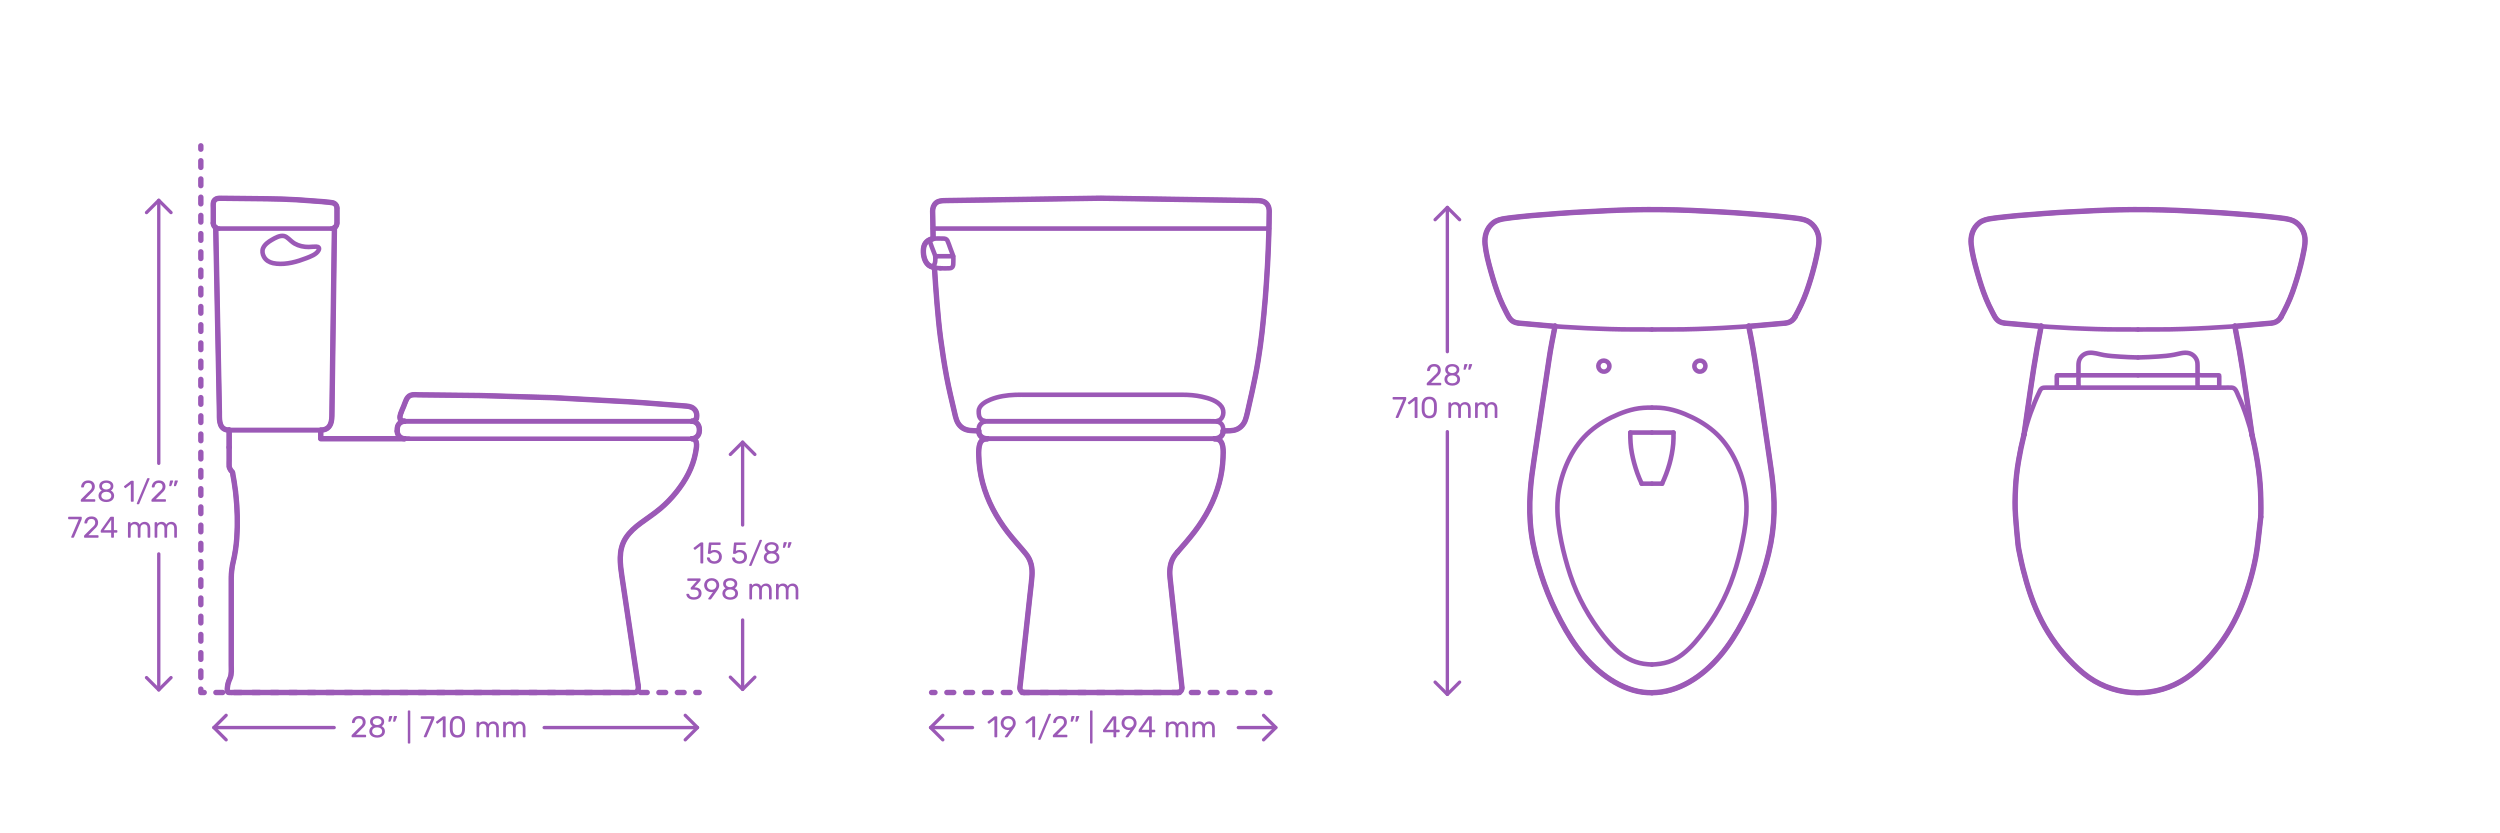 <?xml version="1.0" encoding="utf-8"?>
<!-- Generator: Adobe Illustrator 23.0.1, SVG Export Plug-In . SVG Version: 6.00 Build 0)  -->
<!DOCTYPE svg PUBLIC "-//W3C//DTD SVG 1.1//EN" "http://www.w3.org/Graphics/SVG/1.1/DTD/svg11.dtd">
<svg version="1.1" xmlns:x="http://ns.adobe.com/Extensibility/1.0/" xmlns:i="http://ns.adobe.com/AdobeIllustrator/10.0/" xmlns:graph="http://ns.adobe.com/Graphs/1.0/"
	 xmlns="http://www.w3.org/2000/svg" xmlns:xlink="http://www.w3.org/1999/xlink" x="0px" y="0px" viewBox="0 0 1500 500"
	 style="enable-background:new 0 0 1500 500;" xml:space="preserve">
<style type="text/css">
	.st0{fill:#FFFFFF;}
	.st1{fill:none;stroke:#9B59B6;stroke-width:3.25;stroke-linecap:round;stroke-linejoin:round;}
	.st2{fill:none;stroke:#9B59B6;stroke-width:3.25;stroke-linecap:round;stroke-linejoin:round;stroke-dasharray:3.938,6.892;}
	.st3{fill:none;stroke:#9B59B6;stroke-width:3.25;stroke-linecap:round;stroke-linejoin:round;stroke-dasharray:4.041,7.072;}
	.st4{fill:none;stroke:#9B59B6;stroke-width:3.25;stroke-linecap:round;stroke-linejoin:round;stroke-dasharray:3.952,6.916;}
	.st5{fill:none;stroke:#9B59B6;stroke-width:3.25;stroke-linecap:round;stroke-linejoin:round;stroke-dasharray:4.063,7.11;}
	.st6{fill:none;stroke:#9B59B6;stroke-width:3.25;stroke-linecap:round;stroke-linejoin:round;stroke-dasharray:4.063,7.11;}
	.st7{fill:none;stroke:#9B59B6;stroke-width:3.25;stroke-linecap:round;stroke-linejoin:round;stroke-dasharray:3.991,6.985;}
	.st8{fill:none;stroke:#9B59B6;stroke-width:3.25;stroke-linecap:round;stroke-linejoin:round;stroke-dasharray:3.97,6.948;}
	.st9{fill:none;stroke:#9B59B6;stroke-width:3.25;stroke-linecap:round;stroke-linejoin:round;stroke-dasharray:3.924,6.868;}
	.st10{fill:none;stroke:#9B59B6;stroke-width:3.25;stroke-linecap:round;stroke-linejoin:round;stroke-dasharray:4.138,7.241;}
	.st11{fill:none;stroke:#9B59B6;stroke-width:3.25;stroke-linecap:round;stroke-linejoin:round;stroke-dasharray:4.138,7.241;}
	.st12{fill:none;stroke:#9B59B6;stroke-width:3.25;stroke-linecap:round;stroke-linejoin:round;stroke-dasharray:4.012,7.021;}
	.st13{fill:none;stroke:#9B59B6;stroke-width:3.25;stroke-linecap:round;stroke-linejoin:round;stroke-dasharray:3.968,6.944;}
	.st14{fill:none;stroke:#9B59B6;stroke-width:3.25;stroke-linecap:round;stroke-linejoin:round;stroke-dasharray:4.031,7.054;}
	.st15{fill:none;stroke:#9B59B6;stroke-width:3.25;stroke-linecap:round;stroke-linejoin:round;stroke-dasharray:3.987,6.977;}
	.st16{fill:none;stroke:#9B59B6;stroke-width:3.25;stroke-linecap:round;stroke-linejoin:round;stroke-dasharray:4.103,7.181;}
	.st17{fill:none;stroke:#9B59B6;stroke-width:3.25;stroke-linecap:round;stroke-linejoin:round;stroke-dasharray:3.975,6.957;}
	.st18{fill:none;stroke:#9B59B6;stroke-width:3.25;stroke-linecap:round;stroke-linejoin:round;stroke-dasharray:4.027,7.048;}
	.st19{fill:none;stroke:#000000;stroke-width:3.25;stroke-linecap:round;stroke-linejoin:round;}
	.st20{fill:none;stroke:#000000;stroke-width:3.25;stroke-linecap:round;stroke-linejoin:round;stroke-dasharray:4.026,7.045;}
	.st21{fill:none;stroke:#000000;stroke-width:3.25;stroke-linecap:round;stroke-linejoin:round;stroke-dasharray:3.967,6.942;}
	.st22{fill:none;stroke:#9B59B6;stroke-width:3.25;stroke-linecap:round;stroke-linejoin:round;stroke-dasharray:4.026,7.045;}
	.st23{fill:none;stroke:#9B59B6;stroke-width:3.25;stroke-linecap:round;stroke-linejoin:round;stroke-dasharray:3.967,6.942;}
	.st24{fill:none;stroke:#000000;stroke-width:3.25;stroke-linecap:round;stroke-linejoin:round;stroke-dasharray:4.04,7.071;}
	.st25{fill:none;stroke:#9B59B6;stroke-width:3.25;stroke-linecap:round;stroke-linejoin:round;stroke-dasharray:4.04,7.071;}
	.st26{fill:#9B59B6;}
	.st27{fill:none;stroke:#9B59B6;stroke-width:2;stroke-linecap:round;stroke-linejoin:round;stroke-miterlimit:10;}
	.st28{fill:none;stroke:#9B59B6;stroke-width:2.75;stroke-linecap:round;stroke-linejoin:round;stroke-miterlimit:10;}
	.st29{fill:none;stroke:#000000;stroke-width:2.75;stroke-linecap:round;stroke-linejoin:round;stroke-miterlimit:10;}
	.st30{fill:none;stroke:#9B59B6;stroke-width:3.25;stroke-linecap:round;stroke-linejoin:round;stroke-miterlimit:10;}
	.st31{fill:none;stroke:#000000;stroke-width:3.25;stroke-linecap:round;stroke-linejoin:round;stroke-miterlimit:10;}
</style>
<g id="FILL-BACKGROUND">
	<rect class="st0" width="1500" height="500"/>
</g>
<g id="AG-DIAGRAM">
	<g id="POLYLINE_2304_">
		<g>
			<g>
				<line class="st1" x1="558.96" y1="415.5" x2="560.96" y2="415.5"/>
				<line class="st16" x1="568.14" y1="415.5" x2="756.38" y2="415.5"/>
				<line class="st1" x1="759.97" y1="415.5" x2="761.97" y2="415.5"/>
			</g>
		</g>
	</g>
	<g>
		<g>
			<line class="st1" x1="120.5" y1="87.5" x2="120.5" y2="89.5"/>
			<line class="st17" x1="120.5" y1="96.46" x2="120.5" y2="410.02"/>
			<polyline class="st1" points="120.5,413.5 120.5,415.5 122.5,415.5 			"/>
			<line class="st18" x1="129.55" y1="415.5" x2="413.98" y2="415.5"/>
			<line class="st1" x1="417.5" y1="415.5" x2="419.5" y2="415.5"/>
		</g>
	</g>
</g>
<g id="N-TEXT">
</g>
<g id="N-DIMS">
	<g>
		<g id="POLYLINE_2303_">
			<line class="st27" x1="128.33" y1="436.54" x2="200.5" y2="436.54"/>
		</g>
		<g id="POLYLINE_2302_">
			<polyline class="st27" points="135.68,429.2 128.33,436.54 135.68,443.89 			"/>
		</g>
		<g id="POLYLINE_2301_">
			<line class="st27" x1="326.5" y1="436.54" x2="418.5" y2="436.54"/>
		</g>
		<g id="POLYLINE_2300_">
			<polyline class="st27" points="411.15,429.2 418.5,436.54 411.15,443.89 			"/>
		</g>
		<g id="MTEXT_7_">
			<g>
				<g>
					<path class="st26" d="M211.07,442.27c-0.08-0.08-0.12-0.18-0.12-0.3v-0.54c0-0.28,0.15-0.54,0.45-0.79l3.92-3.91
						c0.89-0.76,1.5-1.37,1.84-1.85s0.5-0.99,0.5-1.53c0-0.71-0.2-1.26-0.59-1.67c-0.4-0.4-0.97-0.6-1.73-0.6
						c-0.72,0-1.29,0.21-1.71,0.63s-0.68,0.98-0.77,1.69c-0.02,0.13-0.08,0.23-0.18,0.31s-0.19,0.11-0.29,0.11h-0.86
						c-0.11,0-0.2-0.04-0.27-0.11s-0.11-0.16-0.11-0.25c0.02-0.64,0.19-1.25,0.51-1.85c0.32-0.59,0.79-1.08,1.41-1.46
						c0.62-0.38,1.38-0.57,2.27-0.57c1.34,0,2.35,0.35,3.03,1.05c0.68,0.7,1.02,1.59,1.02,2.67c0,0.76-0.18,1.44-0.55,2.04
						c-0.37,0.61-0.94,1.25-1.72,1.92l-3.55,3.6h5.67c0.13,0,0.23,0.04,0.31,0.11c0.07,0.07,0.11,0.17,0.11,0.31v0.68
						c0,0.12-0.04,0.22-0.12,0.3c-0.08,0.08-0.18,0.12-0.3,0.12h-7.88C211.24,442.39,211.15,442.35,211.07,442.27z"/>
					<path class="st26" d="M223.85,442.11c-0.71-0.31-1.27-0.75-1.67-1.32c-0.4-0.58-0.59-1.25-0.59-2.02
						c0-0.71,0.18-1.33,0.53-1.86c0.35-0.53,0.83-0.94,1.43-1.23c-0.48-0.28-0.85-0.64-1.12-1.09c-0.26-0.45-0.4-0.98-0.4-1.59
						c0-1.04,0.39-1.87,1.17-2.47c0.78-0.61,1.81-0.91,3.08-0.91s2.29,0.3,3.07,0.9s1.16,1.43,1.16,2.48c0,0.6-0.13,1.12-0.4,1.58
						c-0.26,0.45-0.63,0.82-1.1,1.11c0.6,0.29,1.08,0.7,1.43,1.23c0.35,0.53,0.53,1.16,0.53,1.88c0,0.77-0.2,1.44-0.59,2.01
						s-0.95,1.01-1.67,1.31c-0.71,0.31-1.53,0.46-2.44,0.46C225.38,442.57,224.56,442.42,223.85,442.11z M228.42,440.52
						c0.57-0.43,0.85-1.01,0.85-1.73c0-0.72-0.29-1.3-0.85-1.73s-1.28-0.65-2.13-0.65c-0.86,0-1.58,0.22-2.15,0.65
						c-0.57,0.43-0.85,1.01-0.85,1.73c0,0.72,0.28,1.3,0.85,1.73c0.57,0.43,1.29,0.65,2.15,0.65
						C227.14,441.17,227.85,440.95,228.42,440.52z M228.14,434.47c0.5-0.36,0.76-0.84,0.76-1.44c0-0.61-0.25-1.1-0.75-1.47
						s-1.12-0.55-1.86-0.55c-0.76,0-1.38,0.18-1.87,0.55c-0.49,0.37-0.74,0.86-0.74,1.47c0,0.61,0.25,1.1,0.74,1.47
						c0.49,0.37,1.12,0.55,1.87,0.55C227.02,435.02,227.64,434.83,228.14,434.47z"/>
					<path class="st26" d="M233.08,432.92c-0.05-0.07-0.07-0.16-0.04-0.27l0.4-2.52c0.05-0.35,0.22-0.52,0.5-0.52h1.15
						c0.08,0,0.15,0.03,0.21,0.09c0.05,0.06,0.08,0.13,0.08,0.22c0,0.12-0.02,0.22-0.05,0.29l-0.94,2.43
						c-0.06,0.13-0.13,0.23-0.2,0.3c-0.07,0.07-0.18,0.1-0.32,0.1h-0.56C233.21,433.03,233.14,432.99,233.08,432.92z M235.91,432.92
						c-0.05-0.07-0.07-0.16-0.04-0.27l0.4-2.52c0.05-0.35,0.22-0.52,0.5-0.52h1.15c0.08,0,0.15,0.03,0.21,0.09
						c0.05,0.06,0.08,0.13,0.08,0.22c0,0.12-0.02,0.22-0.05,0.29l-0.94,2.43c-0.06,0.13-0.13,0.23-0.2,0.3
						c-0.07,0.07-0.18,0.1-0.32,0.1h-0.56C236.04,433.03,235.96,432.99,235.91,432.92z"/>
					<path class="st26" d="M244.79,446.02c-0.07-0.08-0.11-0.18-0.11-0.3v-19.04c0-0.12,0.04-0.22,0.11-0.3s0.17-0.12,0.29-0.12
						h0.67c0.12,0,0.22,0.04,0.3,0.12s0.12,0.18,0.12,0.3v19.04c0,0.12-0.04,0.22-0.12,0.3s-0.18,0.12-0.3,0.12h-0.67
						C244.96,446.14,244.86,446.1,244.79,446.02z"/>
					<path class="st26" d="M254.36,442.27c-0.07-0.08-0.1-0.17-0.1-0.28l0.04-0.16l4.5-10.53h-5.94c-0.12,0-0.22-0.04-0.3-0.12
						c-0.08-0.08-0.12-0.18-0.12-0.3v-0.67c0-0.13,0.04-0.24,0.11-0.32c0.07-0.08,0.17-0.12,0.31-0.12h7.34
						c0.13,0,0.23,0.04,0.31,0.12c0.07,0.08,0.11,0.18,0.11,0.32v0.61c0,0.22-0.05,0.45-0.14,0.7l-4.45,10.4
						c-0.06,0.13-0.13,0.24-0.2,0.32c-0.07,0.08-0.17,0.13-0.31,0.13h-0.9C254.51,442.39,254.42,442.35,254.36,442.27z"/>
					<path class="st26" d="M265.78,442.27c-0.07-0.08-0.11-0.18-0.11-0.3v-10.15l-3.02,2.32c-0.08,0.07-0.17,0.11-0.27,0.11
						c-0.11,0-0.21-0.06-0.31-0.18l-0.43-0.56c-0.06-0.08-0.09-0.17-0.09-0.25c0-0.13,0.06-0.24,0.18-0.32l3.91-3.02
						c0.13-0.08,0.29-0.13,0.47-0.13h0.85c0.12,0,0.22,0.04,0.3,0.12c0.08,0.08,0.12,0.18,0.12,0.3v11.77c0,0.12-0.04,0.22-0.12,0.3
						s-0.18,0.12-0.3,0.12h-0.88C265.95,442.39,265.85,442.35,265.78,442.27z"/>
					<path class="st26" d="M271.04,441.21c-0.71-0.91-1.1-2.09-1.14-3.56l-0.02-1.55l0.02-1.6c0.04-1.45,0.42-2.63,1.14-3.54
						s1.86-1.36,3.39-1.36c1.55,0,2.69,0.45,3.41,1.36c0.73,0.91,1.11,2.08,1.14,3.54c0.01,0.34,0.02,0.87,0.02,1.6
						c0,0.71-0.01,1.22-0.02,1.55c-0.05,1.46-0.43,2.65-1.14,3.56c-0.71,0.91-1.85,1.36-3.41,1.36
						C272.89,442.57,271.76,442.12,271.04,441.21z M276.52,440.16c0.47-0.61,0.71-1.48,0.74-2.59c0.01-0.35,0.02-0.85,0.02-1.49
						c0-0.66-0.01-1.15-0.02-1.48c-0.02-1.1-0.27-1.96-0.75-2.58c-0.47-0.62-1.17-0.93-2.08-0.93c-0.91,0-1.6,0.31-2.07,0.93
						c-0.47,0.62-0.71,1.48-0.74,2.58l-0.02,1.48l0.02,1.49c0.02,1.12,0.27,1.98,0.74,2.59c0.47,0.61,1.16,0.92,2.07,0.92
						C275.36,441.08,276.06,440.77,276.52,440.16z"/>
					<path class="st26" d="M286.04,442.27c-0.08-0.08-0.12-0.18-0.12-0.3v-8.53c0-0.12,0.04-0.22,0.12-0.3s0.18-0.12,0.3-0.12h0.76
						c0.12,0,0.22,0.04,0.29,0.12c0.07,0.08,0.11,0.18,0.11,0.3v0.61c0.65-0.8,1.52-1.21,2.63-1.21c1.32,0,2.26,0.55,2.81,1.66
						c0.29-0.5,0.7-0.91,1.23-1.21s1.13-0.45,1.79-0.45c0.98,0,1.79,0.34,2.41,1.01c0.62,0.67,0.94,1.64,0.94,2.92v5.2
						c0,0.12-0.04,0.22-0.12,0.3c-0.08,0.08-0.18,0.12-0.3,0.12h-0.77c-0.12,0-0.22-0.04-0.3-0.12s-0.12-0.18-0.12-0.3v-5.04
						c0-0.96-0.2-1.65-0.59-2.06c-0.4-0.41-0.92-0.62-1.57-0.62c-0.58,0-1.07,0.21-1.49,0.64c-0.41,0.43-0.62,1.11-0.62,2.04v5.04
						c0,0.12-0.04,0.22-0.12,0.3s-0.18,0.12-0.3,0.12h-0.79c-0.12,0-0.22-0.04-0.3-0.12s-0.12-0.18-0.12-0.3v-5.04
						c0-0.95-0.21-1.63-0.62-2.05s-0.93-0.63-1.54-0.63c-0.58,0-1.07,0.21-1.49,0.63s-0.62,1.1-0.62,2.03v5.06
						c0,0.12-0.04,0.22-0.12,0.3s-0.18,0.12-0.3,0.12h-0.79C286.21,442.39,286.11,442.35,286.04,442.27z"/>
					<path class="st26" d="M302.02,442.27c-0.08-0.08-0.12-0.18-0.12-0.3v-8.53c0-0.12,0.04-0.22,0.12-0.3s0.18-0.12,0.3-0.12h0.76
						c0.12,0,0.22,0.04,0.29,0.12c0.07,0.08,0.11,0.18,0.11,0.3v0.61c0.65-0.8,1.52-1.21,2.63-1.21c1.32,0,2.26,0.55,2.81,1.66
						c0.29-0.5,0.7-0.91,1.23-1.21s1.13-0.45,1.79-0.45c0.98,0,1.79,0.34,2.41,1.01c0.62,0.67,0.94,1.64,0.94,2.92v5.2
						c0,0.12-0.04,0.22-0.12,0.3c-0.08,0.08-0.18,0.12-0.3,0.12h-0.77c-0.12,0-0.22-0.04-0.3-0.12s-0.12-0.18-0.12-0.3v-5.04
						c0-0.96-0.2-1.65-0.59-2.06c-0.4-0.41-0.92-0.62-1.57-0.62c-0.58,0-1.07,0.21-1.49,0.64c-0.41,0.43-0.62,1.11-0.62,2.04v5.04
						c0,0.12-0.04,0.22-0.12,0.3s-0.18,0.12-0.3,0.12h-0.79c-0.12,0-0.22-0.04-0.3-0.12s-0.12-0.18-0.12-0.3v-5.04
						c0-0.95-0.21-1.63-0.62-2.05s-0.93-0.63-1.54-0.63c-0.58,0-1.07,0.21-1.49,0.63s-0.62,1.1-0.62,2.03v5.06
						c0,0.12-0.04,0.22-0.12,0.3s-0.18,0.12-0.3,0.12h-0.79C302.2,442.39,302.1,442.35,302.02,442.27z"/>
				</g>
			</g>
		</g>
	</g>
	<g>
		<g id="POLYLINE_2299_">
			<line class="st27" x1="868.41" y1="124.46" x2="868.41" y2="211"/>
		</g>
		<g id="POLYLINE_2298_">
			<polyline class="st27" points="875.76,131.81 868.41,124.46 861.07,131.81 			"/>
		</g>
		<g id="POLYLINE_2297_">
			<line class="st27" x1="868.41" y1="259" x2="868.41" y2="416.63"/>
		</g>
		<g id="POLYLINE_2296_">
			<polyline class="st27" points="875.76,409.28 868.41,416.63 861.07,409.28 			"/>
		</g>
		<g id="MTEXT_6_">
			<g>
				<g>
					<path class="st26" d="M856.15,231.08c-0.08-0.08-0.12-0.18-0.12-0.3v-0.54c0-0.28,0.15-0.54,0.45-0.79l3.92-3.91
						c0.89-0.76,1.5-1.37,1.84-1.85s0.5-0.99,0.5-1.53c0-0.71-0.2-1.26-0.59-1.67c-0.4-0.4-0.97-0.6-1.73-0.6
						c-0.72,0-1.29,0.21-1.71,0.63s-0.68,0.98-0.77,1.69c-0.02,0.13-0.08,0.23-0.18,0.31s-0.19,0.11-0.29,0.11h-0.86
						c-0.11,0-0.2-0.04-0.27-0.11s-0.11-0.16-0.11-0.25c0.02-0.64,0.19-1.25,0.51-1.85c0.32-0.59,0.79-1.08,1.41-1.46
						c0.62-0.38,1.38-0.57,2.27-0.57c1.34,0,2.35,0.35,3.03,1.05c0.68,0.7,1.02,1.59,1.02,2.67c0,0.76-0.18,1.44-0.55,2.04
						c-0.37,0.61-0.94,1.25-1.72,1.92l-3.55,3.6h5.67c0.13,0,0.23,0.04,0.31,0.11c0.07,0.07,0.11,0.17,0.11,0.31v0.68
						c0,0.12-0.04,0.22-0.12,0.3c-0.08,0.08-0.18,0.12-0.3,0.12h-7.88C856.32,231.2,856.23,231.16,856.15,231.08z"/>
					<path class="st26" d="M868.93,230.92c-0.71-0.31-1.27-0.75-1.67-1.32c-0.4-0.58-0.59-1.25-0.59-2.02
						c0-0.71,0.18-1.33,0.53-1.86c0.35-0.53,0.83-0.94,1.43-1.23c-0.48-0.28-0.85-0.64-1.12-1.09c-0.26-0.45-0.4-0.98-0.4-1.59
						c0-1.04,0.39-1.87,1.17-2.47c0.78-0.61,1.81-0.91,3.08-0.91s2.29,0.3,3.07,0.9s1.16,1.43,1.16,2.48c0,0.6-0.13,1.12-0.4,1.58
						c-0.26,0.45-0.63,0.82-1.1,1.11c0.6,0.29,1.08,0.7,1.43,1.23c0.35,0.53,0.53,1.16,0.53,1.88c0,0.77-0.2,1.44-0.59,2.01
						s-0.95,1.01-1.67,1.31c-0.71,0.31-1.53,0.46-2.44,0.46C870.45,231.38,869.64,231.23,868.93,230.92z M873.5,229.33
						c0.57-0.43,0.85-1.01,0.85-1.73c0-0.72-0.29-1.3-0.85-1.73s-1.28-0.65-2.13-0.65c-0.86,0-1.58,0.22-2.15,0.65
						c-0.57,0.43-0.85,1.01-0.85,1.73c0,0.72,0.28,1.3,0.85,1.73c0.57,0.43,1.29,0.65,2.15,0.65
						C872.22,229.98,872.93,229.76,873.5,229.33z M873.22,223.28c0.5-0.36,0.76-0.84,0.76-1.44c0-0.61-0.25-1.1-0.75-1.47
						s-1.12-0.55-1.86-0.55c-0.76,0-1.38,0.18-1.87,0.55c-0.49,0.37-0.74,0.86-0.74,1.47c0,0.61,0.25,1.1,0.74,1.47
						c0.49,0.37,1.12,0.55,1.87,0.55C872.1,223.83,872.72,223.64,873.22,223.28z"/>
					<path class="st26" d="M878.16,221.73c-0.05-0.07-0.07-0.16-0.04-0.27l0.4-2.52c0.05-0.35,0.22-0.52,0.5-0.52h1.15
						c0.08,0,0.15,0.03,0.21,0.09c0.05,0.06,0.08,0.13,0.08,0.22c0,0.12-0.02,0.22-0.05,0.29l-0.94,2.43
						c-0.06,0.13-0.13,0.23-0.2,0.3c-0.07,0.07-0.18,0.1-0.32,0.1h-0.56C878.29,221.84,878.22,221.8,878.16,221.73z M880.99,221.73
						c-0.05-0.07-0.07-0.16-0.04-0.27l0.4-2.52c0.05-0.35,0.22-0.52,0.5-0.52h1.15c0.08,0,0.15,0.03,0.21,0.09
						c0.05,0.06,0.08,0.13,0.08,0.22c0,0.12-0.02,0.22-0.05,0.29l-0.94,2.43c-0.06,0.13-0.13,0.23-0.2,0.3
						c-0.07,0.07-0.18,0.1-0.32,0.1h-0.56C881.12,221.84,881.04,221.8,880.99,221.73z"/>
					<path class="st26" d="M837.48,250.68c-0.07-0.08-0.1-0.17-0.1-0.28l0.04-0.16l4.5-10.53h-5.94c-0.12,0-0.22-0.04-0.3-0.12
						c-0.08-0.08-0.12-0.18-0.12-0.3v-0.67c0-0.13,0.04-0.24,0.11-0.32c0.07-0.08,0.17-0.12,0.31-0.12h7.34
						c0.13,0,0.23,0.04,0.31,0.12c0.07,0.08,0.11,0.18,0.11,0.32v0.61c0,0.22-0.05,0.45-0.14,0.7l-4.45,10.4
						c-0.06,0.13-0.13,0.24-0.2,0.32c-0.07,0.08-0.17,0.13-0.31,0.13h-0.9C837.63,250.8,837.55,250.76,837.48,250.68z"/>
					<path class="st26" d="M848.9,250.68c-0.07-0.08-0.11-0.18-0.11-0.3v-10.15l-3.02,2.32c-0.08,0.07-0.17,0.11-0.27,0.11
						c-0.11,0-0.21-0.06-0.31-0.18l-0.43-0.56c-0.06-0.08-0.09-0.17-0.09-0.25c0-0.13,0.06-0.24,0.18-0.32l3.91-3.02
						c0.13-0.08,0.29-0.13,0.47-0.13h0.85c0.12,0,0.22,0.04,0.3,0.12c0.08,0.08,0.12,0.18,0.12,0.3v11.77c0,0.12-0.04,0.22-0.12,0.3
						s-0.18,0.12-0.3,0.12h-0.88C849.07,250.8,848.97,250.76,848.9,250.68z"/>
					<path class="st26" d="M854.17,249.62c-0.71-0.91-1.1-2.09-1.14-3.56l-0.02-1.55l0.02-1.6c0.04-1.45,0.42-2.63,1.14-3.54
						s1.86-1.36,3.39-1.36c1.55,0,2.69,0.45,3.41,1.36c0.73,0.91,1.11,2.08,1.14,3.54c0.01,0.34,0.02,0.87,0.02,1.6
						c0,0.71-0.01,1.22-0.02,1.55c-0.05,1.46-0.43,2.65-1.14,3.56c-0.71,0.91-1.85,1.36-3.41,1.36
						C856.01,250.98,854.88,250.53,854.17,249.62z M859.65,248.57c0.47-0.61,0.71-1.48,0.74-2.59c0.01-0.35,0.02-0.85,0.02-1.49
						c0-0.66-0.01-1.15-0.02-1.48c-0.02-1.1-0.27-1.96-0.75-2.58c-0.47-0.62-1.17-0.93-2.08-0.93c-0.91,0-1.6,0.31-2.07,0.93
						c-0.47,0.62-0.71,1.48-0.74,2.58l-0.02,1.48l0.02,1.49c0.02,1.12,0.27,1.98,0.74,2.59c0.47,0.61,1.16,0.92,2.07,0.92
						C858.48,249.48,859.18,249.18,859.65,248.57z"/>
					<path class="st26" d="M869.16,250.68c-0.08-0.08-0.12-0.18-0.12-0.3v-8.53c0-0.12,0.04-0.22,0.12-0.3s0.18-0.12,0.3-0.12h0.76
						c0.12,0,0.22,0.04,0.29,0.12c0.07,0.08,0.11,0.18,0.11,0.3v0.61c0.65-0.8,1.52-1.21,2.63-1.21c1.32,0,2.26,0.55,2.81,1.66
						c0.29-0.5,0.7-0.91,1.23-1.21c0.53-0.3,1.13-0.45,1.79-0.45c0.98,0,1.79,0.34,2.41,1.01c0.62,0.67,0.94,1.64,0.94,2.92v5.2
						c0,0.12-0.04,0.22-0.12,0.3s-0.18,0.12-0.3,0.12h-0.77c-0.12,0-0.22-0.04-0.3-0.12s-0.12-0.18-0.12-0.3v-5.04
						c0-0.96-0.2-1.65-0.59-2.06s-0.92-0.62-1.57-0.62c-0.58,0-1.07,0.21-1.48,0.64s-0.62,1.11-0.62,2.04v5.04
						c0,0.12-0.04,0.22-0.12,0.3s-0.18,0.12-0.3,0.12h-0.79c-0.12,0-0.22-0.04-0.3-0.12c-0.08-0.08-0.12-0.18-0.12-0.3v-5.04
						c0-0.95-0.21-1.63-0.62-2.05c-0.41-0.42-0.93-0.63-1.54-0.63c-0.58,0-1.07,0.21-1.49,0.63s-0.62,1.1-0.62,2.03v5.06
						c0,0.12-0.04,0.22-0.12,0.3c-0.08,0.08-0.18,0.12-0.3,0.12h-0.79C869.34,250.8,869.24,250.76,869.16,250.68z"/>
					<path class="st26" d="M885.15,250.68c-0.08-0.08-0.12-0.18-0.12-0.3v-8.53c0-0.12,0.04-0.22,0.12-0.3s0.18-0.12,0.3-0.12h0.76
						c0.12,0,0.22,0.04,0.29,0.12c0.07,0.08,0.11,0.18,0.11,0.3v0.61c0.65-0.8,1.52-1.21,2.63-1.21c1.32,0,2.26,0.55,2.81,1.66
						c0.29-0.5,0.7-0.91,1.23-1.21c0.53-0.3,1.13-0.45,1.79-0.45c0.98,0,1.79,0.34,2.41,1.01c0.62,0.67,0.94,1.64,0.94,2.92v5.2
						c0,0.12-0.04,0.22-0.12,0.3s-0.18,0.12-0.3,0.12h-0.77c-0.12,0-0.22-0.04-0.3-0.12s-0.12-0.18-0.12-0.3v-5.04
						c0-0.96-0.2-1.65-0.59-2.06s-0.92-0.62-1.57-0.62c-0.58,0-1.07,0.21-1.48,0.64s-0.62,1.11-0.62,2.04v5.04
						c0,0.12-0.04,0.22-0.12,0.3s-0.18,0.12-0.3,0.12h-0.79c-0.12,0-0.22-0.04-0.3-0.12c-0.08-0.08-0.12-0.18-0.12-0.3v-5.04
						c0-0.95-0.21-1.63-0.62-2.05c-0.41-0.42-0.93-0.63-1.54-0.63c-0.58,0-1.07,0.21-1.49,0.63s-0.62,1.1-0.62,2.03v5.06
						c0,0.12-0.04,0.22-0.12,0.3c-0.08,0.08-0.18,0.12-0.3,0.12h-0.79C885.32,250.8,885.22,250.76,885.15,250.68z"/>
				</g>
			</g>
		</g>
	</g>
	<g>
		<g id="POLYLINE_2295_">
			<line class="st27" x1="558.33" y1="436.54" x2="583.5" y2="436.54"/>
		</g>
		<g id="POLYLINE_2294_">
			<polyline class="st27" points="565.68,429.2 558.33,436.54 565.68,443.89 			"/>
		</g>
		<g id="POLYLINE_2293_">
			<line class="st27" x1="743" y1="436.54" x2="765.5" y2="436.54"/>
		</g>
		<g id="POLYLINE_2292_">
			<polyline class="st27" points="758.15,429.2 765.5,436.54 758.15,443.89 			"/>
		</g>
		<g id="MTEXT_5_">
			<g>
				<g>
					<path class="st26" d="M596.75,442.27c-0.07-0.08-0.11-0.18-0.11-0.3v-10.15l-3.02,2.32c-0.08,0.07-0.17,0.11-0.27,0.11
						c-0.11,0-0.21-0.06-0.31-0.18l-0.43-0.56c-0.06-0.08-0.09-0.17-0.09-0.25c0-0.13,0.06-0.24,0.18-0.32l3.91-3.02
						c0.13-0.08,0.29-0.13,0.47-0.13h0.85c0.12,0,0.22,0.04,0.3,0.12c0.08,0.08,0.12,0.18,0.12,0.3v11.77c0,0.12-0.04,0.22-0.12,0.3
						s-0.18,0.12-0.3,0.12h-0.88C596.92,442.39,596.82,442.35,596.75,442.27z"/>
					<path class="st26" d="M602.95,442.27c-0.07-0.08-0.1-0.17-0.1-0.28c0-0.08,0.02-0.16,0.07-0.23l2.77-3.85
						c-0.29,0.07-0.62,0.11-1.01,0.11c-0.86-0.01-1.62-0.21-2.27-0.6c-0.65-0.39-1.14-0.9-1.49-1.53c-0.34-0.63-0.51-1.3-0.51-2.03
						c0-0.72,0.17-1.4,0.51-2.05c0.34-0.65,0.85-1.18,1.53-1.58c0.68-0.41,1.5-0.61,2.46-0.61c0.96,0,1.78,0.2,2.47,0.59
						c0.68,0.4,1.2,0.92,1.55,1.56s0.52,1.33,0.52,2.06c0,0.66-0.12,1.24-0.35,1.75c-0.23,0.5-0.54,1.03-0.93,1.57l-3.49,4.9
						c-0.08,0.11-0.17,0.2-0.24,0.26c-0.08,0.07-0.19,0.1-0.33,0.1h-0.9C603.1,442.39,603.02,442.35,602.95,442.27z M606.34,436.25
						c0.43-0.23,0.77-0.55,1.03-0.96s0.38-0.89,0.38-1.43c0-0.55-0.13-1.04-0.38-1.46c-0.25-0.42-0.59-0.74-1.03-0.97
						s-0.91-0.34-1.42-0.34c-0.5,0-0.97,0.11-1.4,0.34c-0.43,0.23-0.77,0.55-1.02,0.97c-0.25,0.42-0.38,0.91-0.38,1.46
						c0,0.54,0.13,1.02,0.38,1.43s0.59,0.73,1.01,0.96c0.42,0.23,0.89,0.34,1.4,0.34C605.44,436.6,605.91,436.48,606.34,436.25z"/>
					<path class="st26" d="M619.46,442.27c-0.07-0.08-0.11-0.18-0.11-0.3v-10.15l-3.02,2.32c-0.08,0.07-0.17,0.11-0.27,0.11
						c-0.11,0-0.21-0.06-0.31-0.18l-0.43-0.56c-0.06-0.08-0.09-0.17-0.09-0.25c0-0.13,0.06-0.24,0.18-0.32l3.91-3.02
						c0.13-0.08,0.29-0.13,0.47-0.13h0.85c0.12,0,0.22,0.04,0.3,0.12c0.08,0.08,0.12,0.18,0.12,0.3v11.77c0,0.12-0.04,0.22-0.12,0.3
						s-0.18,0.12-0.3,0.12h-0.88C619.63,442.39,619.54,442.35,619.46,442.27z"/>
					<path class="st26" d="M623.01,443.8c-0.07-0.07-0.11-0.16-0.11-0.25c0-0.05,0.02-0.12,0.05-0.22l6.16-14.78
						c0.11-0.2,0.26-0.31,0.47-0.31h0.67c0.1,0,0.18,0.04,0.25,0.11c0.07,0.07,0.11,0.16,0.11,0.25c0,0.05-0.02,0.12-0.05,0.22
						l-6.17,14.78c-0.02,0.07-0.07,0.14-0.15,0.21c-0.08,0.07-0.18,0.1-0.31,0.1h-0.65C623.17,443.9,623.08,443.87,623.01,443.8z"/>
					<path class="st26" d="M631.82,442.27c-0.08-0.08-0.12-0.18-0.12-0.3v-0.54c0-0.28,0.15-0.54,0.45-0.79l3.92-3.91
						c0.89-0.76,1.5-1.37,1.84-1.85s0.5-0.99,0.5-1.53c0-0.71-0.2-1.26-0.59-1.67c-0.4-0.4-0.97-0.6-1.73-0.6
						c-0.72,0-1.29,0.21-1.71,0.63s-0.68,0.98-0.77,1.69c-0.02,0.13-0.08,0.23-0.18,0.31s-0.19,0.11-0.29,0.11h-0.86
						c-0.11,0-0.2-0.04-0.27-0.11s-0.11-0.16-0.11-0.25c0.02-0.64,0.19-1.25,0.51-1.85c0.32-0.59,0.79-1.08,1.41-1.46
						c0.62-0.38,1.38-0.57,2.27-0.57c1.34,0,2.35,0.35,3.03,1.05c0.68,0.7,1.02,1.59,1.02,2.67c0,0.76-0.18,1.44-0.55,2.04
						c-0.37,0.61-0.94,1.25-1.72,1.92l-3.55,3.6H640c0.13,0,0.23,0.04,0.31,0.11c0.07,0.07,0.11,0.17,0.11,0.31v0.68
						c0,0.12-0.04,0.22-0.12,0.3c-0.08,0.08-0.18,0.12-0.3,0.12h-7.88C632,442.39,631.9,442.35,631.82,442.27z"/>
					<path class="st26" d="M642.42,432.92c-0.05-0.07-0.07-0.16-0.04-0.27l0.4-2.52c0.05-0.35,0.22-0.52,0.5-0.52h1.15
						c0.08,0,0.15,0.03,0.21,0.09c0.05,0.06,0.08,0.13,0.08,0.22c0,0.12-0.02,0.22-0.05,0.29l-0.94,2.43
						c-0.06,0.13-0.13,0.23-0.2,0.3c-0.07,0.07-0.18,0.1-0.32,0.1h-0.56C642.55,433.03,642.48,432.99,642.42,432.92z M645.25,432.92
						c-0.05-0.07-0.07-0.16-0.04-0.27l0.4-2.52c0.05-0.35,0.22-0.52,0.5-0.52h1.15c0.08,0,0.15,0.03,0.21,0.09
						c0.05,0.06,0.08,0.13,0.08,0.22c0,0.12-0.02,0.22-0.05,0.29l-0.94,2.43c-0.06,0.13-0.13,0.23-0.2,0.3
						c-0.07,0.07-0.18,0.1-0.32,0.1h-0.56C645.38,433.03,645.3,432.99,645.25,432.92z"/>
					<path class="st26" d="M654.13,446.02c-0.07-0.08-0.11-0.18-0.11-0.3v-19.04c0-0.12,0.04-0.22,0.11-0.3s0.17-0.12,0.29-0.12
						h0.67c0.12,0,0.22,0.04,0.3,0.12s0.12,0.18,0.12,0.3v19.04c0,0.12-0.04,0.22-0.12,0.3s-0.18,0.12-0.3,0.12h-0.67
						C654.3,446.14,654.2,446.1,654.13,446.02z"/>
					<path class="st26" d="M668.2,442.27c-0.08-0.08-0.12-0.18-0.12-0.3v-2.63h-5.85c-0.12,0-0.22-0.04-0.3-0.12
						s-0.12-0.18-0.12-0.3v-0.67c0-0.17,0.07-0.35,0.2-0.54l5.42-7.63c0.06-0.1,0.15-0.17,0.27-0.22c0.12-0.05,0.25-0.08,0.4-0.08
						h1.22c0.13,0,0.23,0.04,0.31,0.11s0.11,0.17,0.11,0.31v7.63h1.64c0.12,0,0.22,0.04,0.3,0.12s0.12,0.18,0.12,0.3v0.68
						c0,0.12-0.04,0.22-0.12,0.3s-0.18,0.12-0.3,0.12h-1.64v2.63c0,0.12-0.04,0.22-0.12,0.3c-0.08,0.08-0.18,0.12-0.3,0.12h-0.83
						C668.38,442.39,668.28,442.35,668.2,442.27z M663.69,437.87h4.41v-6.26L663.69,437.87z"/>
					<path class="st26" d="M675.47,442.27c-0.07-0.08-0.1-0.17-0.1-0.28c0-0.08,0.02-0.16,0.07-0.23l2.77-3.85
						c-0.29,0.07-0.62,0.11-1.01,0.11c-0.86-0.01-1.62-0.21-2.27-0.6c-0.65-0.39-1.14-0.9-1.49-1.53s-0.51-1.3-0.51-2.03
						c0-0.72,0.17-1.4,0.51-2.05s0.85-1.18,1.53-1.58s1.5-0.61,2.46-0.61s1.78,0.2,2.47,0.59c0.68,0.4,1.2,0.92,1.55,1.56
						s0.52,1.33,0.52,2.06c0,0.66-0.12,1.24-0.35,1.75c-0.23,0.5-0.54,1.03-0.93,1.57l-3.49,4.9c-0.08,0.11-0.17,0.2-0.24,0.26
						c-0.08,0.07-0.19,0.1-0.33,0.1h-0.9C675.62,442.39,675.54,442.35,675.47,442.27z M678.86,436.25c0.43-0.23,0.77-0.55,1.03-0.96
						s0.38-0.89,0.38-1.43c0-0.55-0.13-1.04-0.38-1.46c-0.25-0.42-0.59-0.74-1.03-0.97s-0.91-0.34-1.42-0.34
						c-0.5,0-0.97,0.11-1.4,0.34s-0.76,0.55-1.02,0.97c-0.25,0.42-0.38,0.91-0.38,1.46c0,0.54,0.13,1.02,0.38,1.43
						s0.59,0.73,1.01,0.96c0.42,0.23,0.89,0.34,1.4,0.34C677.96,436.6,678.43,436.48,678.86,436.25z"/>
					<path class="st26" d="M689.55,442.27c-0.08-0.08-0.12-0.18-0.12-0.3v-2.63h-5.85c-0.12,0-0.22-0.04-0.3-0.12
						s-0.12-0.18-0.12-0.3v-0.67c0-0.17,0.07-0.35,0.2-0.54l5.42-7.63c0.06-0.1,0.15-0.17,0.27-0.22c0.12-0.05,0.25-0.08,0.4-0.08
						h1.22c0.13,0,0.23,0.04,0.31,0.11s0.11,0.17,0.11,0.31v7.63h1.64c0.12,0,0.22,0.04,0.3,0.12s0.12,0.18,0.12,0.3v0.68
						c0,0.12-0.04,0.22-0.12,0.3s-0.18,0.12-0.3,0.12h-1.64v2.63c0,0.12-0.04,0.22-0.12,0.3c-0.08,0.08-0.18,0.12-0.3,0.12h-0.83
						C689.72,442.39,689.62,442.35,689.55,442.27z M685.04,437.87h4.41v-6.26L685.04,437.87z"/>
					<path class="st26" d="M699.62,442.27c-0.08-0.08-0.12-0.18-0.12-0.3v-8.53c0-0.12,0.04-0.22,0.12-0.3s0.18-0.12,0.3-0.12h0.76
						c0.12,0,0.22,0.04,0.29,0.12c0.07,0.08,0.11,0.18,0.11,0.3v0.61c0.65-0.8,1.52-1.21,2.63-1.21c1.32,0,2.26,0.55,2.81,1.66
						c0.29-0.5,0.7-0.91,1.23-1.21s1.13-0.45,1.79-0.45c0.98,0,1.79,0.34,2.41,1.01c0.62,0.67,0.94,1.64,0.94,2.92v5.2
						c0,0.12-0.04,0.22-0.12,0.3c-0.08,0.08-0.18,0.12-0.3,0.12h-0.77c-0.12,0-0.22-0.04-0.3-0.12s-0.12-0.18-0.12-0.3v-5.04
						c0-0.96-0.2-1.65-0.59-2.06c-0.4-0.41-0.92-0.62-1.57-0.62c-0.58,0-1.07,0.21-1.49,0.64c-0.41,0.43-0.62,1.11-0.62,2.04v5.04
						c0,0.12-0.04,0.22-0.12,0.3s-0.18,0.12-0.3,0.12h-0.79c-0.12,0-0.22-0.04-0.3-0.12s-0.12-0.18-0.12-0.3v-5.04
						c0-0.95-0.21-1.63-0.62-2.05s-0.93-0.63-1.54-0.63c-0.58,0-1.07,0.21-1.49,0.63s-0.62,1.1-0.62,2.03v5.06
						c0,0.12-0.04,0.22-0.12,0.3s-0.18,0.12-0.3,0.12h-0.79C699.8,442.39,699.7,442.35,699.62,442.27z"/>
					<path class="st26" d="M715.61,442.27c-0.08-0.08-0.12-0.18-0.12-0.3v-8.53c0-0.12,0.04-0.22,0.12-0.3s0.18-0.12,0.3-0.12h0.76
						c0.12,0,0.22,0.04,0.29,0.12c0.07,0.08,0.11,0.18,0.11,0.3v0.61c0.65-0.8,1.52-1.21,2.63-1.21c1.32,0,2.26,0.55,2.81,1.66
						c0.29-0.5,0.7-0.91,1.23-1.21s1.13-0.45,1.79-0.45c0.98,0,1.79,0.34,2.41,1.01c0.62,0.67,0.94,1.64,0.94,2.92v5.2
						c0,0.12-0.04,0.22-0.12,0.3c-0.08,0.08-0.18,0.12-0.3,0.12h-0.77c-0.12,0-0.22-0.04-0.3-0.12s-0.12-0.18-0.12-0.3v-5.04
						c0-0.96-0.2-1.65-0.59-2.06c-0.4-0.41-0.92-0.62-1.57-0.62c-0.58,0-1.07,0.21-1.49,0.64c-0.41,0.43-0.62,1.11-0.62,2.04v5.04
						c0,0.12-0.04,0.22-0.12,0.3s-0.18,0.12-0.3,0.12h-0.79c-0.12,0-0.22-0.04-0.3-0.12s-0.12-0.18-0.12-0.3v-5.04
						c0-0.95-0.21-1.63-0.62-2.05s-0.93-0.63-1.54-0.63c-0.58,0-1.07,0.21-1.49,0.63s-0.62,1.1-0.62,2.03v5.06
						c0,0.12-0.04,0.22-0.12,0.3s-0.18,0.12-0.3,0.12h-0.79C715.79,442.39,715.69,442.35,715.61,442.27z"/>
				</g>
			</g>
		</g>
	</g>
	<g>
		<g id="POLYLINE_2291_">
			<polyline class="st27" points="452.91,272.65 445.57,265.31 438.22,272.65 			"/>
		</g>
		<g id="POLYLINE_2221_">
			<polyline class="st27" points="452.91,406.3 445.57,413.64 438.22,406.3 			"/>
		</g>
		<g id="MTEXT_3_">
			<g>
				<g>
					<path class="st26" d="M420.35,337.94c-0.07-0.08-0.11-0.18-0.11-0.3v-10.15l-3.02,2.32c-0.08,0.07-0.17,0.11-0.27,0.11
						c-0.11,0-0.21-0.06-0.31-0.18l-0.43-0.56c-0.06-0.08-0.09-0.17-0.09-0.25c0-0.13,0.06-0.24,0.18-0.32l3.91-3.02
						c0.13-0.08,0.29-0.13,0.47-0.13h0.85c0.12,0,0.22,0.04,0.3,0.12c0.08,0.08,0.12,0.18,0.12,0.3v11.77c0,0.12-0.04,0.22-0.12,0.3
						s-0.18,0.12-0.3,0.12h-0.88C420.51,338.06,420.42,338.02,420.35,337.94z"/>
					<path class="st26" d="M426.21,337.75c-0.66-0.32-1.16-0.75-1.51-1.27c-0.35-0.52-0.53-1.08-0.56-1.68v-0.04
						c0-0.1,0.04-0.17,0.11-0.23c0.07-0.06,0.16-0.09,0.25-0.09h0.88c0.25,0,0.41,0.13,0.49,0.4c0.18,0.65,0.51,1.13,1,1.45
						c0.49,0.32,1.05,0.48,1.68,0.48c0.82,0,1.49-0.25,2.03-0.75c0.54-0.5,0.81-1.18,0.81-2.06c0-0.8-0.27-1.44-0.81-1.92
						c-0.54-0.47-1.22-0.71-2.03-0.71c-0.43,0-0.78,0.05-1.04,0.16c-0.26,0.11-0.53,0.26-0.81,0.47c-0.16,0.12-0.29,0.21-0.39,0.26
						c-0.1,0.05-0.21,0.08-0.33,0.08h-0.86c-0.11,0-0.2-0.04-0.29-0.12s-0.12-0.17-0.11-0.28l0.56-5.99
						c0.04-0.3,0.19-0.45,0.45-0.45h6.23c0.13,0,0.23,0.04,0.31,0.11c0.07,0.07,0.11,0.17,0.11,0.31v0.67
						c0,0.12-0.04,0.22-0.12,0.29c-0.08,0.07-0.18,0.11-0.3,0.11h-5.18l-0.32,3.62c0.58-0.41,1.35-0.61,2.32-0.61
						c0.8,0,1.54,0.16,2.2,0.48c0.66,0.32,1.18,0.78,1.57,1.39c0.39,0.61,0.58,1.34,0.58,2.18c0,0.89-0.19,1.65-0.58,2.29
						c-0.39,0.64-0.93,1.13-1.62,1.46c-0.69,0.33-1.48,0.5-2.37,0.5C427.65,338.24,426.87,338.07,426.21,337.75z"/>
					<path class="st26" d="M441.3,337.75c-0.66-0.32-1.16-0.75-1.51-1.27c-0.35-0.52-0.53-1.08-0.56-1.68v-0.04
						c0-0.1,0.04-0.17,0.11-0.23c0.07-0.06,0.16-0.09,0.25-0.09h0.88c0.25,0,0.41,0.13,0.49,0.4c0.18,0.65,0.51,1.13,1,1.45
						c0.49,0.32,1.05,0.48,1.68,0.48c0.82,0,1.49-0.25,2.03-0.75c0.54-0.5,0.81-1.18,0.81-2.06c0-0.8-0.27-1.44-0.81-1.92
						c-0.54-0.47-1.22-0.71-2.03-0.71c-0.43,0-0.78,0.05-1.04,0.16c-0.26,0.11-0.53,0.26-0.81,0.47c-0.16,0.12-0.29,0.21-0.39,0.26
						c-0.1,0.05-0.21,0.08-0.33,0.08h-0.86c-0.11,0-0.2-0.04-0.29-0.12s-0.12-0.17-0.11-0.28l0.56-5.99
						c0.04-0.3,0.19-0.45,0.45-0.45h6.23c0.13,0,0.23,0.04,0.31,0.11c0.07,0.07,0.11,0.17,0.11,0.31v0.67
						c0,0.12-0.04,0.22-0.12,0.29c-0.08,0.07-0.18,0.11-0.3,0.11h-5.18l-0.32,3.62c0.58-0.41,1.35-0.61,2.32-0.61
						c0.8,0,1.54,0.16,2.2,0.48c0.66,0.32,1.18,0.78,1.57,1.39c0.39,0.61,0.58,1.34,0.58,2.18c0,0.89-0.19,1.65-0.58,2.29
						c-0.39,0.64-0.93,1.13-1.62,1.46c-0.69,0.33-1.48,0.5-2.37,0.5C442.74,338.24,441.96,338.07,441.3,337.75z"/>
					<path class="st26" d="M449.58,339.46c-0.07-0.07-0.11-0.16-0.11-0.25c0-0.05,0.02-0.12,0.05-0.22l6.16-14.78
						c0.11-0.2,0.26-0.31,0.47-0.31h0.67c0.1,0,0.18,0.04,0.25,0.11c0.07,0.07,0.11,0.16,0.11,0.25c0,0.05-0.02,0.12-0.05,0.22
						l-6.17,14.78c-0.02,0.07-0.08,0.14-0.15,0.21c-0.08,0.07-0.18,0.1-0.32,0.1h-0.65C449.73,339.57,449.65,339.53,449.58,339.46z"
						/>
					<path class="st26" d="M460.55,337.78c-0.71-0.31-1.27-0.75-1.67-1.32c-0.4-0.58-0.59-1.25-0.59-2.02
						c0-0.71,0.18-1.33,0.53-1.86c0.35-0.53,0.83-0.94,1.43-1.23c-0.48-0.28-0.85-0.64-1.12-1.09c-0.26-0.45-0.4-0.98-0.4-1.59
						c0-1.04,0.39-1.87,1.17-2.47c0.78-0.61,1.81-0.91,3.08-0.91c1.27,0,2.29,0.3,3.07,0.9c0.77,0.6,1.16,1.43,1.16,2.48
						c0,0.6-0.13,1.12-0.4,1.58s-0.63,0.82-1.1,1.11c0.6,0.29,1.08,0.7,1.43,1.23c0.35,0.53,0.53,1.16,0.53,1.88
						c0,0.77-0.2,1.44-0.59,2.01c-0.4,0.57-0.95,1.01-1.67,1.31c-0.71,0.31-1.53,0.46-2.44,0.46S461.26,338.08,460.55,337.78z
						 M465.12,336.18c0.57-0.43,0.86-1.01,0.86-1.73c0-0.72-0.29-1.3-0.86-1.73s-1.28-0.65-2.13-0.65c-0.86,0-1.58,0.22-2.15,0.65
						c-0.57,0.43-0.85,1.01-0.85,1.73c0,0.72,0.29,1.3,0.85,1.73c0.57,0.43,1.29,0.65,2.15,0.65
						C463.84,336.83,464.55,336.62,465.12,336.18z M464.84,330.14c0.5-0.36,0.76-0.84,0.76-1.44c0-0.61-0.25-1.1-0.75-1.47
						c-0.5-0.37-1.12-0.55-1.86-0.55c-0.76,0-1.38,0.18-1.87,0.55s-0.74,0.86-0.74,1.47c0,0.61,0.25,1.1,0.74,1.47
						s1.12,0.55,1.87,0.55C463.72,330.69,464.34,330.5,464.84,330.14z"/>
					<path class="st26" d="M469.78,328.59c-0.05-0.07-0.07-0.16-0.04-0.27l0.4-2.52c0.05-0.35,0.22-0.52,0.5-0.52h1.15
						c0.08,0,0.15,0.03,0.21,0.09c0.05,0.06,0.08,0.13,0.08,0.22c0,0.12-0.02,0.22-0.05,0.29l-0.94,2.43
						c-0.06,0.13-0.13,0.23-0.2,0.3c-0.07,0.07-0.18,0.1-0.32,0.1h-0.56C469.91,328.7,469.83,328.66,469.78,328.59z M472.61,328.59
						c-0.05-0.07-0.07-0.16-0.04-0.27l0.4-2.52c0.05-0.35,0.22-0.52,0.5-0.52h1.15c0.08,0,0.15,0.03,0.21,0.09
						c0.05,0.06,0.08,0.13,0.08,0.22c0,0.12-0.02,0.22-0.05,0.29l-0.94,2.43c-0.06,0.13-0.13,0.23-0.2,0.3
						c-0.07,0.07-0.18,0.1-0.32,0.1h-0.56C472.74,328.7,472.66,328.66,472.61,328.59z"/>
					<path class="st26" d="M413.93,359.38c-0.68-0.31-1.2-0.7-1.56-1.2s-0.54-1-0.57-1.53c0-0.11,0.04-0.2,0.11-0.26
						c0.07-0.07,0.16-0.1,0.27-0.1h0.81c0.13,0,0.24,0.03,0.32,0.08c0.08,0.05,0.15,0.16,0.2,0.32c0.16,0.61,0.5,1.04,1.02,1.3
						s1.14,0.38,1.85,0.38c0.86,0,1.55-0.21,2.06-0.62c0.51-0.41,0.76-1,0.76-1.77c0-1.46-0.89-2.2-2.68-2.2h-1.69
						c-0.12,0-0.22-0.04-0.3-0.12s-0.12-0.18-0.12-0.3v-0.47c0-0.18,0.07-0.34,0.2-0.47l3.51-3.89h-5.33c-0.12,0-0.22-0.04-0.3-0.11
						c-0.08-0.07-0.12-0.17-0.12-0.29v-0.65c0-0.13,0.04-0.24,0.12-0.32c0.08-0.08,0.18-0.12,0.3-0.12h7.13
						c0.13,0,0.24,0.04,0.31,0.12c0.08,0.08,0.12,0.18,0.12,0.32v0.59c0,0.13-0.06,0.27-0.18,0.41l-3.51,3.94h0.29
						c1.22,0.04,2.19,0.35,2.91,0.95c0.71,0.6,1.07,1.48,1.07,2.63c0,0.79-0.2,1.47-0.58,2.04c-0.39,0.57-0.93,1.01-1.63,1.31
						c-0.7,0.31-1.48,0.46-2.36,0.46C415.42,359.84,414.61,359.68,413.93,359.38z"/>
					<path class="st26" d="M425.03,359.54c-0.07-0.08-0.1-0.17-0.1-0.28c0-0.08,0.02-0.16,0.07-0.23l2.77-3.85
						c-0.29,0.07-0.62,0.11-1.01,0.11c-0.86-0.01-1.62-0.21-2.27-0.6c-0.65-0.39-1.14-0.9-1.49-1.53s-0.51-1.3-0.51-2.03
						c0-0.72,0.17-1.4,0.51-2.05s0.85-1.18,1.53-1.58s1.5-0.61,2.46-0.61s1.78,0.2,2.47,0.59c0.68,0.4,1.2,0.92,1.55,1.56
						s0.52,1.33,0.52,2.06c0,0.66-0.12,1.24-0.35,1.75c-0.23,0.5-0.54,1.03-0.93,1.57l-3.49,4.9c-0.08,0.11-0.17,0.2-0.24,0.26
						c-0.08,0.07-0.19,0.1-0.33,0.1h-0.9C425.18,359.66,425.09,359.62,425.03,359.54z M428.42,353.52c0.43-0.23,0.77-0.55,1.03-0.96
						s0.38-0.89,0.38-1.43c0-0.55-0.13-1.04-0.38-1.46c-0.25-0.42-0.59-0.74-1.03-0.97s-0.91-0.34-1.42-0.34
						c-0.5,0-0.97,0.11-1.4,0.34s-0.76,0.55-1.02,0.97c-0.25,0.42-0.38,0.91-0.38,1.46c0,0.54,0.13,1.02,0.38,1.43
						s0.59,0.73,1.01,0.96c0.42,0.23,0.89,0.34,1.4,0.34C427.51,353.86,427.99,353.75,428.42,353.52z"/>
					<path class="st26" d="M435.7,359.38c-0.71-0.31-1.27-0.75-1.67-1.32c-0.4-0.58-0.59-1.25-0.59-2.02c0-0.71,0.18-1.33,0.53-1.86
						c0.35-0.53,0.83-0.94,1.43-1.23c-0.48-0.28-0.85-0.64-1.12-1.09c-0.26-0.45-0.4-0.98-0.4-1.59c0-1.04,0.39-1.87,1.17-2.47
						c0.78-0.61,1.81-0.91,3.08-0.91c1.27,0,2.29,0.3,3.07,0.9c0.77,0.6,1.16,1.43,1.16,2.48c0,0.6-0.13,1.12-0.4,1.58
						s-0.63,0.82-1.1,1.11c0.6,0.29,1.08,0.7,1.43,1.23c0.35,0.53,0.53,1.16,0.53,1.88c0,0.77-0.2,1.44-0.59,2.01
						c-0.4,0.57-0.95,1.01-1.67,1.31c-0.71,0.31-1.53,0.46-2.44,0.46S436.41,359.68,435.7,359.38z M440.27,357.78
						c0.57-0.43,0.86-1.01,0.86-1.73c0-0.72-0.29-1.3-0.86-1.73s-1.28-0.65-2.13-0.65c-0.86,0-1.58,0.22-2.15,0.65
						c-0.57,0.43-0.85,1.01-0.85,1.73c0,0.72,0.29,1.3,0.85,1.73c0.57,0.43,1.29,0.65,2.15,0.65
						C438.99,358.43,439.7,358.22,440.27,357.78z M439.99,351.74c0.5-0.36,0.76-0.84,0.76-1.44c0-0.61-0.25-1.1-0.75-1.47
						c-0.5-0.37-1.12-0.55-1.86-0.55c-0.76,0-1.38,0.18-1.87,0.55s-0.74,0.86-0.74,1.47c0,0.61,0.25,1.1,0.74,1.47
						s1.12,0.55,1.87,0.55C438.87,352.29,439.49,352.1,439.99,351.74z"/>
					<path class="st26" d="M449.74,359.54c-0.08-0.08-0.12-0.18-0.12-0.3v-8.53c0-0.12,0.04-0.22,0.12-0.3s0.18-0.12,0.3-0.12h0.76
						c0.12,0,0.22,0.04,0.29,0.12c0.07,0.08,0.11,0.18,0.11,0.3v0.61c0.65-0.8,1.52-1.21,2.63-1.21c1.32,0,2.26,0.55,2.81,1.66
						c0.29-0.5,0.7-0.91,1.23-1.21s1.13-0.45,1.79-0.45c0.98,0,1.79,0.34,2.41,1.01c0.62,0.67,0.94,1.64,0.94,2.92v5.2
						c0,0.12-0.04,0.22-0.12,0.3c-0.08,0.08-0.18,0.12-0.3,0.12h-0.77c-0.12,0-0.22-0.04-0.3-0.12s-0.12-0.18-0.12-0.3v-5.04
						c0-0.96-0.2-1.65-0.59-2.06c-0.4-0.41-0.92-0.62-1.57-0.62c-0.58,0-1.07,0.21-1.49,0.64c-0.41,0.43-0.62,1.11-0.62,2.04v5.04
						c0,0.12-0.04,0.22-0.12,0.3s-0.18,0.12-0.3,0.12h-0.79c-0.12,0-0.22-0.04-0.3-0.12s-0.12-0.18-0.12-0.3v-5.04
						c0-0.95-0.21-1.63-0.62-2.05s-0.93-0.63-1.54-0.63c-0.58,0-1.07,0.21-1.49,0.63s-0.62,1.1-0.62,2.03v5.06
						c0,0.12-0.04,0.22-0.12,0.3s-0.18,0.12-0.3,0.12h-0.79C449.92,359.66,449.82,359.62,449.74,359.54z"/>
					<path class="st26" d="M465.72,359.54c-0.08-0.08-0.12-0.18-0.12-0.3v-8.53c0-0.12,0.04-0.22,0.12-0.3s0.18-0.12,0.3-0.12h0.76
						c0.12,0,0.22,0.04,0.29,0.12c0.07,0.08,0.11,0.18,0.11,0.3v0.61c0.65-0.8,1.52-1.21,2.63-1.21c1.32,0,2.25,0.55,2.81,1.66
						c0.29-0.5,0.7-0.91,1.23-1.21s1.13-0.45,1.79-0.45c0.98,0,1.79,0.34,2.41,1.01c0.62,0.67,0.94,1.64,0.94,2.92v5.2
						c0,0.12-0.04,0.22-0.12,0.3c-0.08,0.08-0.18,0.12-0.3,0.12h-0.77c-0.12,0-0.22-0.04-0.3-0.12s-0.12-0.18-0.12-0.3v-5.04
						c0-0.96-0.2-1.65-0.59-2.06c-0.4-0.41-0.92-0.62-1.57-0.62c-0.58,0-1.07,0.21-1.49,0.64c-0.41,0.43-0.62,1.11-0.62,2.04v5.04
						c0,0.12-0.04,0.22-0.12,0.3s-0.18,0.12-0.3,0.12h-0.79c-0.12,0-0.22-0.04-0.3-0.12s-0.12-0.18-0.12-0.3v-5.04
						c0-0.95-0.21-1.63-0.62-2.05c-0.41-0.42-0.93-0.63-1.54-0.63c-0.58,0-1.07,0.21-1.49,0.63s-0.62,1.1-0.62,2.03v5.06
						c0,0.12-0.04,0.22-0.12,0.3s-0.18,0.12-0.3,0.12h-0.79C465.9,359.66,465.8,359.62,465.72,359.54z"/>
				</g>
			</g>
		</g>
		<g id="POLYLINE_2220_">
			<line class="st27" x1="445.57" y1="315" x2="445.57" y2="265.31"/>
		</g>
		<g id="POLYLINE_2219_">
			<line class="st27" x1="445.57" y1="413.64" x2="445.57" y2="372"/>
		</g>
	</g>
	<g>
		<g id="POLYLINE_2218_">
			<polyline class="st27" points="102.61,406.57 95.26,413.92 87.91,406.57 			"/>
		</g>
		<g id="POLYLINE_2217_">
			<polyline class="st27" points="102.61,127.54 95.26,120.19 87.91,127.54 			"/>
		</g>
		<g id="MTEXT_1_">
			<g>
				<g>
					<path class="st26" d="M48.58,300.93c-0.08-0.08-0.12-0.18-0.12-0.3v-0.54c0-0.28,0.15-0.54,0.45-0.79l3.92-3.91
						c0.89-0.76,1.5-1.37,1.84-1.85s0.5-0.99,0.5-1.53c0-0.71-0.2-1.26-0.59-1.67c-0.4-0.4-0.97-0.6-1.73-0.6
						c-0.72,0-1.29,0.21-1.71,0.63s-0.68,0.98-0.77,1.69c-0.02,0.13-0.08,0.23-0.18,0.31c-0.1,0.07-0.19,0.11-0.29,0.11h-0.86
						c-0.11,0-0.2-0.04-0.27-0.11c-0.07-0.07-0.11-0.16-0.11-0.25c0.02-0.64,0.19-1.25,0.51-1.84c0.32-0.59,0.79-1.08,1.41-1.46
						s1.38-0.57,2.27-0.57c1.34,0,2.35,0.35,3.03,1.05c0.68,0.7,1.02,1.59,1.02,2.67c0,0.76-0.18,1.44-0.55,2.04
						s-0.94,1.25-1.72,1.92l-3.55,3.6h5.67c0.13,0,0.23,0.04,0.31,0.11c0.07,0.07,0.11,0.17,0.11,0.31v0.68
						c0,0.12-0.04,0.22-0.12,0.3c-0.08,0.08-0.18,0.12-0.3,0.12h-7.88C48.76,301.05,48.66,301.01,48.58,300.93z"/>
					<path class="st26" d="M61.36,300.77c-0.71-0.31-1.27-0.75-1.67-1.32s-0.59-1.25-0.59-2.02c0-0.71,0.18-1.33,0.53-1.86
						c0.35-0.53,0.83-0.94,1.43-1.23c-0.48-0.28-0.85-0.64-1.12-1.09c-0.26-0.45-0.4-0.98-0.4-1.59c0-1.04,0.39-1.87,1.17-2.48
						c0.78-0.61,1.81-0.91,3.08-0.91s2.29,0.3,3.07,0.9s1.16,1.43,1.16,2.48c0,0.6-0.13,1.12-0.4,1.58
						c-0.26,0.45-0.63,0.82-1.1,1.11c0.6,0.29,1.08,0.7,1.43,1.23c0.35,0.53,0.53,1.16,0.53,1.88c0,0.77-0.2,1.44-0.59,2.01
						s-0.95,1.01-1.67,1.31c-0.71,0.31-1.53,0.46-2.44,0.46C62.89,301.23,62.08,301.08,61.36,300.77z M65.93,299.18
						c0.57-0.43,0.85-1.01,0.85-1.73c0-0.72-0.29-1.3-0.85-1.73c-0.57-0.43-1.28-0.65-2.13-0.65c-0.86,0-1.58,0.22-2.15,0.65
						c-0.57,0.43-0.85,1.01-0.85,1.73c0,0.72,0.28,1.3,0.85,1.73c0.57,0.43,1.29,0.65,2.15,0.65
						C64.65,299.83,65.36,299.61,65.93,299.18z M65.65,293.13c0.5-0.36,0.76-0.84,0.76-1.44c0-0.61-0.25-1.1-0.75-1.47
						c-0.5-0.37-1.12-0.55-1.86-0.55c-0.76,0-1.38,0.18-1.87,0.55c-0.49,0.37-0.74,0.85-0.74,1.47c0,0.61,0.25,1.1,0.74,1.47
						c0.49,0.37,1.12,0.55,1.87,0.55C64.53,293.68,65.15,293.49,65.65,293.13z"/>
					<path class="st26" d="M78.61,300.93c-0.07-0.08-0.11-0.18-0.11-0.3v-10.15l-3.02,2.32c-0.08,0.07-0.17,0.11-0.27,0.11
						c-0.11,0-0.21-0.06-0.31-0.18l-0.43-0.56c-0.06-0.08-0.09-0.17-0.09-0.25c0-0.13,0.06-0.24,0.18-0.32l3.91-3.02
						c0.13-0.08,0.29-0.13,0.47-0.13h0.85c0.12,0,0.22,0.04,0.3,0.12s0.12,0.18,0.12,0.3v11.77c0,0.12-0.04,0.22-0.12,0.3
						c-0.08,0.08-0.18,0.12-0.3,0.12H78.9C78.78,301.05,78.69,301.01,78.61,300.93z"/>
					<path class="st26" d="M82.16,302.45c-0.07-0.07-0.11-0.16-0.11-0.25c0-0.05,0.02-0.12,0.05-0.22l6.16-14.78
						c0.11-0.2,0.26-0.31,0.47-0.31h0.67c0.1,0,0.18,0.04,0.25,0.11c0.07,0.07,0.11,0.16,0.11,0.25c0,0.05-0.02,0.12-0.05,0.22
						l-6.17,14.78c-0.02,0.07-0.07,0.14-0.15,0.21c-0.08,0.07-0.18,0.1-0.31,0.1h-0.65C82.31,302.56,82.23,302.53,82.16,302.45z"/>
					<path class="st26" d="M90.97,300.93c-0.08-0.08-0.12-0.18-0.12-0.3v-0.54c0-0.28,0.15-0.54,0.45-0.79l3.92-3.91
						c0.89-0.76,1.5-1.37,1.84-1.85s0.5-0.99,0.5-1.53c0-0.71-0.2-1.26-0.59-1.67c-0.4-0.4-0.97-0.6-1.73-0.6
						c-0.72,0-1.29,0.21-1.71,0.63s-0.68,0.98-0.77,1.69c-0.02,0.13-0.08,0.23-0.18,0.31c-0.1,0.07-0.19,0.11-0.29,0.11h-0.86
						c-0.11,0-0.2-0.04-0.27-0.11c-0.07-0.07-0.11-0.16-0.11-0.25c0.02-0.64,0.19-1.25,0.51-1.84c0.32-0.59,0.79-1.08,1.41-1.46
						s1.38-0.57,2.27-0.57c1.34,0,2.35,0.35,3.03,1.05c0.68,0.7,1.02,1.59,1.02,2.67c0,0.76-0.18,1.44-0.55,2.04
						s-0.94,1.25-1.72,1.92l-3.55,3.6h5.67c0.13,0,0.23,0.04,0.31,0.11c0.07,0.07,0.11,0.17,0.11,0.31v0.68
						c0,0.12-0.04,0.22-0.12,0.3c-0.08,0.08-0.18,0.12-0.3,0.12h-7.88C91.15,301.05,91.05,301.01,90.97,300.93z"/>
					<path class="st26" d="M101.57,291.58c-0.05-0.07-0.07-0.16-0.04-0.27l0.4-2.52c0.05-0.35,0.22-0.52,0.5-0.52h1.15
						c0.08,0,0.15,0.03,0.21,0.09c0.05,0.06,0.08,0.13,0.08,0.22c0,0.12-0.02,0.22-0.05,0.29l-0.94,2.43
						c-0.06,0.13-0.13,0.23-0.2,0.3c-0.07,0.07-0.18,0.1-0.32,0.1h-0.56C101.7,291.69,101.63,291.65,101.57,291.58z M104.4,291.58
						c-0.05-0.07-0.07-0.16-0.04-0.27l0.4-2.52c0.05-0.35,0.22-0.52,0.5-0.52h1.15c0.08,0,0.15,0.03,0.21,0.09
						c0.05,0.06,0.08,0.13,0.08,0.22c0,0.12-0.02,0.22-0.05,0.29l-0.94,2.43c-0.06,0.13-0.13,0.23-0.2,0.3
						c-0.07,0.07-0.18,0.1-0.32,0.1h-0.56C104.53,291.69,104.45,291.65,104.4,291.58z"/>
					<path class="st26" d="M42.8,322.53c-0.07-0.08-0.1-0.17-0.1-0.28l0.04-0.16l4.5-10.53H41.3c-0.12,0-0.22-0.04-0.3-0.12
						c-0.08-0.08-0.12-0.18-0.12-0.3v-0.67c0-0.13,0.04-0.24,0.11-0.31c0.07-0.08,0.17-0.12,0.31-0.12h7.34
						c0.13,0,0.23,0.04,0.31,0.12c0.07,0.08,0.11,0.18,0.11,0.31v0.61c0,0.22-0.05,0.45-0.14,0.7l-4.45,10.4
						c-0.06,0.13-0.13,0.24-0.2,0.32c-0.07,0.08-0.17,0.13-0.31,0.13h-0.9C42.96,322.65,42.87,322.61,42.8,322.53z"/>
					<path class="st26" d="M50.54,322.53c-0.08-0.08-0.12-0.18-0.12-0.3v-0.54c0-0.28,0.15-0.54,0.45-0.79L54.8,317
						c0.89-0.76,1.5-1.37,1.84-1.85s0.5-0.99,0.5-1.53c0-0.71-0.2-1.26-0.59-1.67c-0.4-0.4-0.97-0.6-1.73-0.6
						c-0.72,0-1.29,0.21-1.71,0.63s-0.68,0.98-0.77,1.69c-0.02,0.13-0.08,0.23-0.18,0.31c-0.1,0.07-0.19,0.11-0.29,0.11H51
						c-0.11,0-0.2-0.04-0.27-0.11c-0.07-0.07-0.11-0.16-0.11-0.25c0.02-0.64,0.19-1.25,0.51-1.84c0.32-0.59,0.79-1.08,1.41-1.46
						s1.38-0.57,2.27-0.57c1.34,0,2.35,0.35,3.03,1.05c0.68,0.7,1.02,1.59,1.02,2.67c0,0.76-0.18,1.44-0.55,2.04
						s-0.94,1.25-1.72,1.92l-3.55,3.6h5.67c0.13,0,0.23,0.04,0.31,0.11c0.07,0.07,0.11,0.17,0.11,0.31v0.68
						c0,0.12-0.04,0.22-0.12,0.3c-0.08,0.08-0.18,0.12-0.3,0.12h-7.88C50.72,322.65,50.62,322.61,50.54,322.53z"/>
					<path class="st26" d="M66.81,322.53c-0.08-0.08-0.12-0.18-0.12-0.3v-2.63h-5.85c-0.12,0-0.22-0.04-0.3-0.12
						c-0.08-0.08-0.12-0.18-0.12-0.3v-0.67c0-0.17,0.07-0.35,0.2-0.54l5.42-7.63c0.06-0.1,0.15-0.17,0.27-0.23s0.25-0.08,0.4-0.08
						h1.22c0.13,0,0.23,0.04,0.31,0.11c0.07,0.07,0.11,0.17,0.11,0.31v7.63h1.64c0.12,0,0.22,0.04,0.3,0.12
						c0.08,0.08,0.12,0.18,0.12,0.3v0.68c0,0.12-0.04,0.22-0.12,0.3c-0.08,0.08-0.18,0.12-0.3,0.12h-1.64v2.63
						c0,0.12-0.04,0.22-0.12,0.3c-0.08,0.08-0.18,0.12-0.3,0.12h-0.83C66.99,322.65,66.89,322.61,66.81,322.53z M62.31,318.13h4.41
						v-6.26L62.31,318.13z"/>
					<path class="st26" d="M76.89,322.53c-0.08-0.08-0.12-0.18-0.12-0.3v-8.53c0-0.12,0.04-0.22,0.12-0.3
						c0.08-0.08,0.18-0.12,0.3-0.12h0.76c0.12,0,0.22,0.04,0.29,0.12c0.07,0.08,0.11,0.18,0.11,0.3v0.61
						c0.65-0.8,1.52-1.21,2.63-1.21c1.32,0,2.26,0.55,2.81,1.66c0.29-0.5,0.7-0.91,1.23-1.21c0.53-0.3,1.13-0.45,1.79-0.45
						c0.98,0,1.79,0.34,2.41,1.01c0.62,0.67,0.94,1.64,0.94,2.92v5.2c0,0.12-0.04,0.22-0.12,0.3c-0.08,0.08-0.18,0.12-0.3,0.12
						h-0.77c-0.12,0-0.22-0.04-0.3-0.12c-0.08-0.08-0.12-0.18-0.12-0.3v-5.04c0-0.96-0.2-1.65-0.59-2.06s-0.92-0.62-1.57-0.62
						c-0.58,0-1.07,0.21-1.48,0.64c-0.41,0.43-0.62,1.11-0.62,2.04v5.04c0,0.12-0.04,0.22-0.12,0.3c-0.08,0.08-0.18,0.12-0.3,0.12
						h-0.79c-0.12,0-0.22-0.04-0.3-0.12c-0.08-0.08-0.12-0.18-0.12-0.3v-5.04c0-0.95-0.21-1.63-0.62-2.05
						c-0.41-0.42-0.93-0.63-1.54-0.63c-0.58,0-1.07,0.21-1.49,0.63s-0.62,1.1-0.62,2.03v5.06c0,0.12-0.04,0.22-0.12,0.3
						c-0.08,0.08-0.18,0.12-0.3,0.12h-0.79C77.07,322.65,76.97,322.61,76.89,322.53z"/>
					<path class="st26" d="M92.88,322.53c-0.08-0.08-0.12-0.18-0.12-0.3v-8.53c0-0.12,0.04-0.22,0.12-0.3
						c0.08-0.08,0.18-0.12,0.3-0.12h0.76c0.12,0,0.22,0.04,0.29,0.12c0.07,0.08,0.11,0.18,0.11,0.3v0.61
						c0.65-0.8,1.52-1.21,2.63-1.21c1.32,0,2.26,0.55,2.81,1.66c0.29-0.5,0.7-0.91,1.23-1.21c0.53-0.3,1.13-0.45,1.79-0.45
						c0.98,0,1.79,0.34,2.41,1.01c0.62,0.67,0.94,1.64,0.94,2.92v5.2c0,0.12-0.04,0.22-0.12,0.3c-0.08,0.08-0.18,0.12-0.3,0.12
						h-0.77c-0.12,0-0.22-0.04-0.3-0.12c-0.08-0.08-0.12-0.18-0.12-0.3v-5.04c0-0.96-0.2-1.65-0.59-2.06s-0.92-0.62-1.57-0.62
						c-0.58,0-1.07,0.21-1.48,0.64c-0.41,0.43-0.62,1.11-0.62,2.04v5.04c0,0.12-0.04,0.22-0.12,0.3c-0.08,0.08-0.18,0.12-0.3,0.12
						h-0.79c-0.12,0-0.22-0.04-0.3-0.12c-0.08-0.08-0.12-0.18-0.12-0.3v-5.04c0-0.95-0.21-1.63-0.62-2.05
						c-0.41-0.42-0.93-0.63-1.54-0.63c-0.58,0-1.07,0.21-1.49,0.63s-0.62,1.1-0.62,2.03v5.06c0,0.12-0.04,0.22-0.12,0.3
						c-0.08,0.08-0.18,0.12-0.3,0.12h-0.79C93.05,322.65,92.96,322.61,92.88,322.53z"/>
				</g>
			</g>
		</g>
		<g id="POLYLINE_2216_">
			<line class="st27" x1="95.26" y1="413.92" x2="95.26" y2="332.36"/>
		</g>
		<g id="POLYLINE_2215_">
			<line class="st27" x1="95.26" y1="278" x2="95.26" y2="120.19"/>
		</g>
	</g>
</g>
<g id="AG-DASH">
</g>
<g id="AG-FIXTURE">
	<g id="POLYLINE_2112_">
		<line class="st28" x1="127.97" y1="133.86" x2="127.97" y2="122.23"/>
	</g>
	<g id="POLYLINE_2111_">
		<path class="st28" d="M127.97,122.23c0-1.79,1.52-3.29,3.31-3.28"/>
	</g>
	<g id="POLYLINE_2110_">
		<path class="st28" d="M131.28,118.95c10,0.11,19.99,0.22,29.99,0.33c7.48,0.08,14.97,0.34,22.42,0.93
			c5.2,0.41,10.39,0.89,15.58,1.41"/>
	</g>
	<g id="POLYLINE_2109_">
		<path class="st28" d="M199.27,121.62c1.64,0.18,2.92,1.62,2.92,3.26"/>
	</g>
	<g id="POLYLINE_2108_">
		<line class="st28" x1="202.19" y1="124.89" x2="202.19" y2="133.86"/>
	</g>
	<g id="POLYLINE_2107_">
		<path class="st28" d="M202.19,133.86c0,1.78-1.5,3.28-3.28,3.28"/>
	</g>
	<g id="POLYLINE_2106_">
		<line class="st28" x1="198.9" y1="137.14" x2="131.25" y2="137.14"/>
	</g>
	<g id="POLYLINE_2105_">
		<path class="st28" d="M131.25,137.14c-1.78,0-3.28-1.5-3.28-3.28"/>
	</g>
	<g id="POLYLINE_2104_">
		<line class="st28" x1="238.33" y1="258.73" x2="238.33" y2="257.25"/>
	</g>
	<g id="POLYLINE_2103_">
		<path class="st28" d="M238.33,257.25c0.01-2.46,2.05-4.51,4.51-4.51"/>
	</g>
	<g id="POLYLINE_2102_">
		<line class="st28" x1="242.84" y1="252.74" x2="415.05" y2="252.74"/>
	</g>
	<g id="POLYLINE_2101_">
		<path class="st28" d="M415.05,252.74c2.46,0.01,4.51,2.05,4.51,4.51"/>
	</g>
	<g id="POLYLINE_2100_">
		<line class="st28" x1="419.56" y1="257.25" x2="419.56" y2="258.73"/>
	</g>
	<g id="POLYLINE_2022_">
		<path class="st28" d="M419.56,258.73c-0.01,2.46-2.05,4.51-4.51,4.51"/>
	</g>
	<g id="POLYLINE_2021_">
		<line class="st28" x1="415.05" y1="263.24" x2="242.84" y2="263.24"/>
	</g>
	<g id="POLYLINE_2020_">
		<path class="st28" d="M242.84,263.24c-2.46-0.01-4.51-2.05-4.51-4.51"/>
	</g>
	<g id="POLYLINE_2019_">
		<path class="st28" d="M417.84,251.02c-0.46,1.19-1.58,1.71-2.79,1.71"/>
	</g>
	<g id="POLYLINE_2018_">
		<line class="st28" x1="415.05" y1="252.74" x2="242.68" y2="252.74"/>
	</g>
	<g id="POLYLINE_2017_">
		<path class="st28" d="M242.68,252.74c-1.36,0-2.59-0.56-2.7-2.07c-0.09-1.12,0.33-2.28,0.74-3.3"/>
	</g>
	<g id="POLYLINE_2016_">
		<line class="st28" x1="240.71" y1="247.37" x2="243.91" y2="239.7"/>
	</g>
	<g id="POLYLINE_2015_">
		<path class="st28" d="M243.91,239.7c0.74-1.76,2.22-2.78,4.13-2.83"/>
	</g>
	<g id="POLYLINE_2014_">
		<path class="st28" d="M248.04,236.86c5.52,0.06,11.03,0.13,16.55,0.19c7.32,0.08,14.64,0.17,21.96,0.25
			c3.59,0.04,7.18,0.18,10.76,0.29c8.33,0.24,16.66,0.49,25,0.73c3.58,0.11,7.17,0.15,10.75,0.34c6.56,0.35,13.12,0.71,19.67,1.06
			c7.88,0.43,15.77,0.85,23.65,1.28c3.42,0.18,6.82,0.42,10.23,0.68c7.65,0.59,15.3,1.19,22.95,1.78c3.39,0.26,7.78,0.57,8.44,4.8
			c0.14,0.91,0.05,1.86-0.18,2.75"/>
	</g>
	<g id="POLYLINE_2013_">
		<line class="st28" x1="129.44" y1="136.6" x2="131.71" y2="250.71"/>
	</g>
	<g id="POLYLINE_2012_">
		<path class="st28" d="M131.71,250.71c0.02,1.88,0.25,3.98,1.46,5.51c1.05,1.33,2.67,1.83,4.32,1.84"/>
	</g>
	<g id="POLYLINE_2011_">
		<line class="st28" x1="137.49" y1="258.05" x2="192.45" y2="258.05"/>
	</g>
	<g id="POLYLINE_2010_">
		<line class="st28" x1="192.45" y1="258.05" x2="137.49" y2="258.05"/>
	</g>
	<g id="POLYLINE_2009_">
		<path class="st28" d="M200.66,136.63c-0.07,4.86-0.13,9.73-0.2,14.59c-0.15,11.16-0.3,22.33-0.45,33.49
			c-0.17,12.32-0.33,24.64-0.5,36.97c-0.11,8.34-0.22,16.67-0.34,25.01c-0.05,4.04,0.26,9.77-4.59,11.09
			c-0.69,0.19-1.41,0.26-2.13,0.26"/>
	</g>
	<g id="POLYLINE_2008_">
		<line class="st28" x1="192.45" y1="258.05" x2="192.45" y2="263.24"/>
	</g>
	<g id="POLYLINE_2007_">
		<line class="st28" x1="192.45" y1="263.24" x2="245.28" y2="263.24"/>
	</g>
	<g id="POLYLINE_2006_">
		<line class="st28" x1="137.49" y1="268.44" x2="137.49" y2="258.05"/>
	</g>
	<g id="POLYLINE_2005_">
		<line class="st28" x1="137.49" y1="258.05" x2="137.49" y2="280.07"/>
	</g>
	<g id="POLYLINE_2004_">
		<path class="st28" d="M137.49,280.07c0.43,1.19,0.97,2.38,1.94,3.23"/>
	</g>
	<g id="POLYLINE_2003_">
		<path class="st28" d="M139.44,283.3c1.27,6.64,2.24,13.31,2.66,20.06c0.43,6.92,0.43,13.9-0.14,20.81
			c-0.32,3.81-0.93,7.57-1.65,11.32"/>
	</g>
	<g id="POLYLINE_1808_">
		<path class="st28" d="M140.31,335.5c-0.88,3.4-1.34,6.81-1.57,10.31"/>
	</g>
	<g id="POLYLINE_1807_">
		<line class="st28" x1="138.74" y1="345.81" x2="138.74" y2="402.57"/>
	</g>
	<g id="POLYLINE_1806_">
		<path class="st28" d="M138.74,402.57c-0.02,1.1-0.08,2.21-0.34,3.27c-0.22,0.9-0.7,1.66-1.06,2.51c-0.77,1.82-0.99,3.94-0.98,5.9"
			/>
	</g>
	<g id="POLYLINE_1805_">
		<path class="st28" d="M136.35,414.26c0.04,0.56,0.24,1.22,0.9,1.24"/>
	</g>
	<g id="POLYLINE_1804_">
		<line class="st28" x1="137.31" y1="415.5" x2="380.63" y2="415.5"/>
	</g>
	<g id="POLYLINE_1803_">
		<path class="st28" d="M380.63,415.5c2.46-0.03,2.46-2.73,2.2-4.56"/>
	</g>
	<g id="POLYLINE_1802_">
		<line class="st28" x1="382.82" y1="410.93" x2="373.04" y2="345.18"/>
	</g>
	<g id="POLYLINE_1801_">
		<path class="st28" d="M373.04,345.18c-0.91-5.96-1.71-12.48,0.38-18.3c1.99-5.52,6.5-9.72,11.11-13.11
			c5.47-4.02,11.16-7.71,15.96-12.54c4.39-4.42,8.29-9.42,11.35-14.84c2.99-5.29,5.17-11.18,5.84-17.24
			c0.09-0.79,0.14-1.58,0.19-2.37"/>
	</g>
	<g id="POLYLINE_1800_">
		<path class="st28" d="M417.88,266.77c0.04-1.84-0.7-3.49-2.75-3.53"/>
	</g>
	<g id="POLYLINE_1799_">
		<path class="st28" d="M163.83,157.88c-2.33-0.53-4.32-1.69-5.49-3.84c-0.84-1.54-1.18-3.42-0.5-5.09c0.94-2.29,3.28-3.91,5.35-5.1
			c2.01-1.16,4.73-2.72,7.15-2.25c1.05,0.2,1.91,0.86,2.7,1.54c1.22,1.05,2.35,2.19,3.75,3c2.51,1.45,5.53,2.07,8.41,2.05
			c1.52-0.01,3.05-0.26,4.57-0.21c1.37,0.04,2.08,0.79,1.4,2.15c-1.26,2.53-4.96,3.83-7.41,4.78c-5.5,2.15-11.85,3.9-17.8,3.3
			C165.24,158.15,164.53,158.02,163.83,157.88z"/>
	</g>
	<g id="POLYLINE_1798_">
		<path class="st28" d="M1016.63,219.66c0.01-3.13,4.11-4.5,5.99-1.99c1.73,2.32-0.28,5.71-3.15,5.28
			C1017.86,222.71,1016.63,221.28,1016.63,219.66z"/>
	</g>
	<g id="POLYLINE_1797_">
		<path class="st28" d="M965.64,219.66c-0.01-3.13-4.11-4.5-5.99-1.99c-1.73,2.32,0.28,5.71,3.15,5.28
			C964.41,222.71,965.64,221.28,965.64,219.66z"/>
	</g>
	<g id="POLYLINE_1796_">
		<path class="st28" d="M1049.17,195.34c1.29,6.5,2.59,13,3.57,19.55c1.52,10.2,3.05,20.4,4.57,30.59
			c1.47,9.84,2.94,19.69,4.41,29.53c0.98,6.54,1.91,13.11,2.37,19.71c0.58,8.42,0.48,16.84-0.63,25.21
			c-1.1,8.32-3.22,16.48-5.77,24.46c-2.44,7.68-5.46,15.24-8.99,22.48c-3.71,7.61-7.86,15.03-12.91,21.84
			c-4.86,6.57-10.59,12.57-17.27,17.31c-6.46,4.58-14.02,8.26-21.94,9.28c-1.81,0.23-3.63,0.3-5.46,0.32"/>
	</g>
	<g id="POLYLINE_1795_">
		<path class="st28" d="M933.1,195.34c-1.29,6.5-2.59,13-3.57,19.55c-1.52,10.2-3.05,20.4-4.57,30.59
			c-1.47,9.84-2.94,19.69-4.41,29.53c-0.98,6.54-1.91,13.11-2.37,19.71c-0.58,8.42-0.48,16.84,0.63,25.21
			c1.1,8.32,3.22,16.48,5.77,24.46c2.44,7.68,5.46,15.24,8.99,22.48c3.71,7.61,7.86,15.03,12.91,21.84
			c4.86,6.57,10.59,12.57,17.27,17.31c6.46,4.58,14.02,8.26,21.94,9.28c1.81,0.23,3.63,0.3,5.46,0.32"/>
	</g>
	<g id="POLYLINE_1794_">
		<path class="st28" d="M991.14,244.56c-3.46-0.03-6.88,0.15-10.28,0.86c-3.27,0.68-6.45,1.75-9.54,3.02
			c-6.24,2.56-12.25,5.98-17.35,10.41c-5.05,4.38-9.07,9.78-12.1,15.72c-3.14,6.15-5.34,12.81-6.54,19.6
			c-1.21,6.85-1.09,13.7-0.23,20.58c0.85,6.76,2.28,13.53,4.04,20.11c1.85,6.88,4.01,13.67,6.88,20.2
			c2.83,6.42,6.26,12.59,10.17,18.41c3.86,5.74,8.16,11.38,13.2,16.15c4.78,4.52,10.23,7.66,16.8,8.65
			c1.64,0.25,3.29,0.35,4.95,0.43"/>
	</g>
	<g id="POLYLINE_1793_">
		<path class="st28" d="M991.14,398.72c3.38-0.17,6.73-0.53,9.97-1.6c2.94-0.97,5.64-2.48,8.11-4.34
			c5.59-4.24,10.02-9.86,14.18-15.45c4.09-5.49,7.63-11.44,10.68-17.57c3.13-6.3,5.58-12.89,7.6-19.62
			c2.03-6.81,3.59-13.73,4.82-20.73c1.19-6.81,1.8-13.74,1.11-20.63c-0.67-6.71-2.43-13.35-5.03-19.56
			c-2.61-6.23-6.12-12.05-10.75-17c-4.62-4.93-10.31-8.76-16.35-11.73c-6.05-2.98-12.55-5.29-19.31-5.8
			c-1.67-0.13-3.34-0.14-5.01-0.12"/>
	</g>
	<g id="POLYLINE_1792_">
		<path class="st28" d="M1076.97,190.14c-1.22,2.21-3.31,3.48-5.8,3.73"/>
	</g>
	<g id="POLYLINE_1791_">
		<path class="st28" d="M1071.17,193.87c-5.85,0.52-11.7,1.05-17.56,1.57c-4.5,0.4-9.01,0.65-13.52,0.92
			c-4.64,0.28-9.28,0.6-13.93,0.75c-5.45,0.17-10.9,0.47-16.35,0.51c-6.04,0.05-12.09,0.04-18.13,0.07c-0.18,0-0.36,0-0.55,0"/>
	</g>
	<g id="POLYLINE_1790_">
		<path class="st28" d="M991.14,197.69c-5.82-0.02-11.64-0.04-17.46-0.06c-5.03-0.02-10.06-0.28-15.09-0.44
			c-4.53-0.14-9.03-0.38-13.55-0.66c-4.84-0.29-9.69-0.5-14.52-0.93c-6.31-0.57-12.62-1.13-18.92-1.7
			c-0.16-0.01-0.33-0.03-0.49-0.04"/>
	</g>
	<g id="POLYLINE_1789_">
		<path class="st28" d="M911.1,193.87c-2.49-0.24-4.58-1.52-5.8-3.73"/>
	</g>
	<g id="POLYLINE_1076_">
		<path class="st28" d="M905.3,190.14c-2.49-4.59-4.78-9.22-6.6-14.12c-1.72-4.66-3.19-9.43-4.45-14.23
			c-1.33-5.07-2.77-10.27-3.24-15.5c-0.41-4.45,0.82-8.75,4.13-11.9c3.51-3.34,8.99-3.42,13.54-3.95c4.63-0.53,9.27-1.03,13.92-1.38
			c6.51-0.48,13.01-0.97,19.52-1.45c4.56-0.34,9.13-0.51,13.69-0.74c4.9-0.25,9.8-0.55,14.7-0.71c5.86-0.18,11.71-0.32,17.57-0.39
			c1.02-0.01,2.04-0.02,3.06-0.04"/>
	</g>
	<g id="POLYLINE_1075_">
		<path class="st28" d="M991.14,125.72c5.04,0.06,10.08,0.1,15.12,0.26c4.88,0.15,9.75,0.34,14.62,0.59
			c5.89,0.3,11.79,0.54,17.67,0.91c5.78,0.36,11.55,0.86,17.33,1.29c4.6,0.34,9.19,0.73,13.78,1.21c2.56,0.27,5.13,0.55,7.67,0.9
			c2.31,0.32,4.72,0.61,6.88,1.55c4.07,1.77,6.78,6.34,7.11,10.68c0.17,2.25-0.17,4.53-0.57,6.74c-0.49,2.73-1.11,5.42-1.76,8.12
			c-1.21,4.99-2.63,9.94-4.28,14.8c-1.65,4.85-3.6,9.59-5.99,14.13c-0.57,1.09-1.17,2.16-1.76,3.24"/>
	</g>
	<g id="POLYLINE_1074_">
		<path class="st28" d="M997.25,290.2c3.51-7.43,5.96-15.69,6.69-23.9c0.2-2.25,0.18-4.51,0.15-6.77"/>
	</g>
	<g id="POLYLINE_1073_">
		<line class="st28" x1="1004.09" y1="259.54" x2="991.14" y2="259.54"/>
	</g>
	<g id="POLYLINE_1072_">
		<line class="st28" x1="991.14" y1="259.54" x2="978.18" y2="259.54"/>
	</g>
	<g id="POLYLINE_1071_">
		<path class="st28" d="M978.18,259.54c-0.04,4.14,0.16,8.18,0.93,12.26c0.78,4.09,1.89,8.15,3.28,12.08
			c0.77,2.15,1.65,4.25,2.63,6.32"/>
	</g>
	<g id="POLYLINE_1070_">
		<line class="st28" x1="985.02" y1="290.2" x2="991.14" y2="290.2"/>
	</g>
	<g id="POLYLINE_1069_">
		<line class="st28" x1="991.14" y1="290.2" x2="997.25" y2="290.2"/>
	</g>
	<g id="POLYLINE_1068_">
		<path class="st28" d="M1368.64,190.14c-1.22,2.21-3.31,3.48-5.8,3.73"/>
	</g>
	<g id="POLYLINE_1067_">
		<path class="st28" d="M1362.84,193.87c-5.85,0.52-11.7,1.05-17.56,1.57c-4.5,0.4-9.01,0.65-13.52,0.92
			c-4.64,0.28-9.28,0.6-13.93,0.75c-5.45,0.17-10.9,0.47-16.35,0.51c-6.04,0.05-12.09,0.04-18.13,0.07c-0.18,0-0.36,0-0.55,0"/>
	</g>
	<g id="POLYLINE_1066_">
		<path class="st28" d="M1282.8,197.69c-5.82-0.02-11.64-0.04-17.46-0.06c-5.03-0.02-10.06-0.28-15.09-0.44
			c-4.53-0.14-9.03-0.38-13.55-0.66c-4.84-0.29-9.69-0.5-14.52-0.93c-6.31-0.57-12.62-1.13-18.92-1.7
			c-0.16-0.01-0.33-0.03-0.49-0.04"/>
	</g>
	<g id="POLYLINE_1065_">
		<path class="st28" d="M1202.77,193.87c-2.49-0.24-4.58-1.52-5.8-3.73"/>
	</g>
	<g id="POLYLINE_1064_">
		<path class="st28" d="M1196.97,190.14c-2.49-4.59-4.78-9.22-6.6-14.12c-1.72-4.66-3.19-9.43-4.45-14.23
			c-1.33-5.07-2.77-10.27-3.24-15.5c-0.41-4.45,0.82-8.75,4.13-11.9c3.51-3.34,8.99-3.42,13.54-3.95c4.63-0.53,9.27-1.03,13.92-1.38
			c6.51-0.48,13.01-0.97,19.52-1.45c4.56-0.34,9.13-0.51,13.69-0.74c4.9-0.25,9.8-0.55,14.7-0.71c5.86-0.18,11.71-0.32,17.57-0.39
			c1.02-0.01,2.04-0.02,3.06-0.04"/>
	</g>
	<g id="POLYLINE_1063_">
		<path class="st28" d="M1282.8,125.72c5.04,0.06,10.08,0.1,15.12,0.26c4.88,0.15,9.75,0.34,14.62,0.59
			c5.89,0.3,11.79,0.54,17.67,0.91c5.78,0.36,11.56,0.86,17.33,1.29c4.6,0.34,9.19,0.73,13.78,1.21c2.56,0.27,5.13,0.55,7.67,0.9
			c2.31,0.32,4.72,0.61,6.88,1.55c4.07,1.77,6.78,6.34,7.11,10.68c0.17,2.25-0.17,4.53-0.57,6.74c-0.49,2.73-1.11,5.42-1.76,8.12
			c-1.21,4.99-2.63,9.94-4.28,14.8c-1.65,4.85-3.6,9.59-5.99,14.13c-0.57,1.09-1.17,2.16-1.76,3.24"/>
	</g>
	<g id="POLYLINE_1062_">
		<line class="st28" x1="1247.07" y1="225.17" x2="1282.8" y2="225.17"/>
	</g>
	<g id="POLYLINE_1061_">
		<line class="st28" x1="1282.8" y1="225.17" x2="1318.53" y2="225.17"/>
	</g>
	<g id="POLYLINE_1060_">
		<path class="st28" d="M1318.53,225.17c0-1.9,0-3.8,0-5.7c0-1.09-0.04-2.18-0.4-3.21c-0.77-2.18-2.66-3.89-4.92-4.4
			c-2.94-0.67-5.88,0.45-8.75,0.98c-3.07,0.57-6.18,0.87-9.29,1.06c-4.12,0.25-8.23,0.52-12.37,0.58"/>
	</g>
	<g id="POLYLINE_1059_">
		<path class="st28" d="M1282.8,214.48c-3.65-0.05-7.27-0.27-10.91-0.49c-3.2-0.19-6.4-0.42-9.56-0.95
			c-3.02-0.51-6.12-1.72-9.22-1.31c-2.27,0.3-4.24,1.68-5.29,3.73c-0.59,1.16-0.73,2.41-0.74,3.7c-0.02,2,0,4,0,6.01"/>
	</g>
	<g id="POLYLINE_1058_">
		<path class="st28" d="M1234.06,232.59c2.89,0,5.77,0,8.66,0c0.85,0,1.69,0,2.54,0c0.43,0,1.16,0.15,1.57,0
			c0.34-0.12,0.16,0.1,0.25-0.32c0.14-0.67,0-1.53,0-2.22c0-0.97,0-1.93,0-2.9c0-0.37,0.21-1.56,0-1.87
			c-0.22-0.32-1.82-0.11-2.26-0.11c-3.4,0-6.81,0-10.21,0c-0.39,0-0.41-0.07-0.54,0.17c-0.1,0.19,0,0.71,0,0.92
			c0,0.48,0,0.97,0,1.45C1234.06,229.33,1234.06,230.96,1234.06,232.59z"/>
	</g>
	<g id="POLYLINE_1057_">
		<path class="st28" d="M1331.54,232.59c-4.34,0-8.67,0-13.01,0c0,0,0-5.64,0-6.11c0-0.4-0.15-1.15,0.14-1.31
			c0.43-0.23,1.64,0,2.12,0c2.56,0,5.11,0,7.67,0c0.87,0,1.75-0.03,2.63,0c0.57,0.02,0.45,0.01,0.45,0.63
			C1331.54,228.06,1331.54,230.32,1331.54,232.59z"/>
	</g>
	<g id="POLYLINE_893_">
		<path class="st28" d="M1224.77,195.34c-1.71,8.6-3.22,17.21-4.58,25.87c-1.37,8.68-2.59,17.38-3.84,26.08
			c-0.64,4.48-1.29,8.97-1.93,13.45"/>
	</g>
	<g id="POLYLINE_892_">
		<path class="st28" d="M1356.46,310.14c-0.57,5.15-1.14,10.3-1.72,15.44c-0.43,3.84-1.05,7.65-1.87,11.43
			c-0.98,4.55-2.07,9.05-3.45,13.49c-1.38,4.45-2.95,8.84-4.68,13.16c-1.68,4.19-3.67,8.28-5.89,12.21
			c-2.19,3.87-4.62,7.64-7.31,11.18c-2.87,3.77-5.93,7.33-9.24,10.72c-2.98,3.06-6.16,5.97-9.66,8.43c-3.71,2.61-7.75,4.73-12,6.3
			c-4.01,1.47-8.2,2.44-12.44,2.89c-4.23,0.45-8.52,0.37-12.72-0.23c-4.32-0.62-8.56-1.79-12.59-3.47
			c-4.05-1.69-7.89-3.89-11.39-6.54c-3.54-2.68-6.78-5.81-9.82-9.03c-3.06-3.24-5.95-6.69-8.55-10.32
			c-2.75-3.85-5.24-7.82-7.51-11.97c-2.13-3.91-3.97-8-5.57-12.15c-1.59-4.15-3-8.39-4.24-12.66c-1.25-4.33-2.37-8.71-3.3-13.13
			c-0.52-2.46-0.99-4.93-1.45-7.41c-0.39-2.13-0.51-4.31-0.71-6.47c-0.43-4.53-0.88-9.06-1.13-13.61
			c-0.25-4.46-0.24-8.91-0.05-13.36c0.2-4.7,0.65-9.39,1.27-14.05c0.57-4.29,1.31-8.58,2.22-12.81c1.02-4.74,2.27-9.41,3.63-14.07
			c1.25-4.27,2.8-8.47,4.49-12.59c0.8-1.95,1.66-3.89,2.57-5.79c0.44-0.91,0.78-2.04,1.65-2.65c0.74-0.52,1.53-0.49,2.38-0.49
			c2.79,0,5.58,0,8.37,0c3.33,0,6.65,0,9.98,0c5.5,0,10.99,0,16.49,0c6.64,0,13.29,0,19.93,0c6.88,0,13.76,0,20.64,0
			c6.08,0,12.16,0,18.25,0c4.37,0,8.73,0,13.1,0c1.66,0,3.37-0.12,5.03,0c2.21,0.16,2.88,2.71,3.64,4.41c1,2.21,1.97,4.43,2.85,6.69
			c1.66,4.2,3.05,8.49,4.29,12.83c1.21,4.22,2.27,8.5,3.1,12.82c0.87,4.53,1.65,9.08,2.22,13.66c0.59,4.75,0.98,9.53,1.16,14.32
			C1356.5,298.35,1356.67,310.14,1356.46,310.14z"/>
	</g>
	<g id="POLYLINE_891_">
		<path class="st28" d="M1340.84,195.34c1.72,8.67,3.24,17.35,4.61,26.07c1.38,8.75,2.61,17.53,3.87,26.3c0.65,4.5,1.29,9,1.94,13.5
			"/>
	</g>
	<g id="POLYLINE_890_">
		<path class="st28" d="M761.42,137.14c-3.35,0-6.7,0-10.06,0c-8.05,0-16.09,0-24.14,0c-9.7,0-19.39,0-29.09,0
			c-8.38,0-16.76,0-25.14,0c-4.08,0-8.17,0-12.25,0c-2.69,0-5.38,0-8.07,0c-7.64,0-15.27,0-22.91,0c-9.65,0-19.3,0-28.96,0
			c-8.7,0-17.4,0-26.1,0c-4.77,0-9.54,0-14.32,0c-0.22,0-0.44,0-0.66,0"/>
	</g>
	<g id="POLYLINE_889_">
		<line class="st28" x1="571.91" y1="153.74" x2="561.15" y2="153.74"/>
	</g>
	<g id="POLYLINE_888_">
		<path class="st28" d="M561.22,154.54c-0.01-1.21-0.58-2.35-1-3.46c-0.63-1.69-1.37-3.37-1.91-5.08c-0.46-1.44,0.44-2.77,1.96-2.86
			c1.85-0.11,3.73,0,5.58,0c1.1,0,2.09,0.16,2.62,1.25c0.65,1.35,1.07,2.85,1.6,4.25c0.55,1.47,1.16,2.93,1.66,4.42
			c0.46,1.36,0.26,2.92,0.26,4.33c0,1.72-0.08,3.51-2.27,3.57c-1.85,0.05-3.81,0.15-5.65-0.02"/>
	</g>
	<g id="POLYLINE_887_">
		<path class="st28" d="M557.15,159.08c1.29,0.85,2.85,0.98,3.59-0.68c0.52-1.17,0.45-2.6,0.48-3.85"/>
	</g>
	<g id="POLYLINE_886_">
		<path class="st28" d="M559.89,143.17c-1.53,0.29-3.11,0.91-4.2,2.06c-1.18,1.25-1.57,3.03-1.65,4.69
			c-0.16,3.39,0.71,7.9,3.93,9.71c1.9,1.07,4.23,1.18,6.35,1.33"/>
	</g>
	<g id="POLYLINE_885_">
		<path class="st28" d="M706.49,331.26c-1.46,1.7-2.77,3.44-3.56,5.55c-0.84,2.23-1.12,4.62-1.09,6.99c0.02,1.5,0.19,2.98,0.34,4.47
			"/>
	</g>
	<g id="POLYLINE_884_">
		<line class="st28" x1="702.18" y1="348.27" x2="709.18" y2="412.61"/>
	</g>
	<g id="POLYLINE_883_">
		<path class="st28" d="M709.18,412.61c0.14,1.49-0.99,2.83-2.5,2.88"/>
	</g>
	<g id="POLYLINE_882_">
		<line class="st28" x1="706.59" y1="415.5" x2="614.54" y2="415.5"/>
	</g>
	<g id="POLYLINE_881_">
		<path class="st28" d="M614.54,415.5c-1.5-0.03-2.7-1.29-2.6-2.8"/>
	</g>
	<g id="POLYLINE_880_">
		<line class="st28" x1="611.95" y1="412.61" x2="618.95" y2="348.27"/>
	</g>
	<g id="POLYLINE_879_">
		<path class="st28" d="M618.95,348.27c0.5-4.96,0.63-10.02-2.23-14.36c-1.61-2.45-3.77-4.59-5.68-6.79
			c-1.75-2.02-3.49-4.04-5.13-6.15c-3.56-4.58-6.9-9.33-9.62-14.46c-2.77-5.21-4.97-10.62-6.57-16.3
			c-1.52-5.37-2.3-10.98-2.46-16.56c-0.02-0.7-0.03-1.39-0.03-2.09"/>
	</g>
	<g id="POLYLINE_878_">
		<path class="st28" d="M587.23,271.56c0.06-2.07,0.1-4.45,1.16-6.3c0.91-1.6,2.56-2.02,4.28-2.02"/>
	</g>
	<g id="POLYLINE_877_">
		<line class="st28" x1="592.67" y1="263.24" x2="728.46" y2="263.24"/>
	</g>
	<g id="POLYLINE_876_">
		<path class="st28" d="M728.46,263.24c1.74,0,3.39,0.43,4.3,2.05c1.04,1.85,1.08,4.2,1.14,6.27"/>
	</g>
	<g id="POLYLINE_875_">
		<path class="st28" d="M733.9,271.56c-0.04,4.37-0.4,8.71-1.19,13c-0.77,4.16-1.92,8.26-3.42,12.21c-1.58,4.16-3.5,8.18-5.73,12.02
			c-2.15,3.71-4.55,7.3-7.19,10.68c-2.89,3.73-5.95,7.29-9.06,10.84c-0.27,0.31-0.55,0.62-0.82,0.94"/>
	</g>
	<g id="POLYLINE_874_">
		<path class="st28" d="M587.23,246.74c0-3.62,4.23-5.83,7.09-7c4.66-1.9,9.82-2.65,14.83-2.84c2.45-0.09,4.92-0.04,7.37-0.04
			c5.51,0,11.03,0,16.54,0c7.61,0,15.21,0,22.82,0c7.91,0,15.83,0,23.74,0c6.54,0,13.08,0,19.62,0c3.38,0,6.77,0,10.15,0
			c3.93,0,7.86,0.31,11.71,1.15c4.08,0.89,9.39,2.38,11.9,6.04c1.84,2.68,1.19,7.31-2.15,8.45c-1.52,0.52-3.47,0.24-5.04,0.24
			c-4.21,0-8.41,0-12.62,0c-6.36,0-12.71,0-19.07,0c-7.67,0-15.33,0-23,0c-8.06,0-16.11,0-24.17,0c-7.52,0-15.04,0-22.57,0
			c-6.16,0-12.31,0-18.47,0c-3.86,0-7.73,0-11.59,0c-1.84,0-3.82,0.25-5.37-0.96C587.27,250.45,587.23,248.69,587.23,246.74z"/>
	</g>
	<g id="POLYLINE_676_">
		<path class="st28" d="M587.23,257.25c0.03-2.78,2.34-4.51,4.96-4.51c2.57,0,5.14,0,7.71,0c5.12,0,10.24,0,15.36,0
			c6.84,0,13.68,0,20.52,0c7.69,0,15.39,0,23.08,0c7.78,0,15.57,0,23.35,0c7.01,0,14.03,0,21.04,0c5.41,0,10.82,0,16.23,0
			c2.98,0,5.95,0,8.93,0c2.36,0,4.64,0.75,5.33,3.35c0.86,3.24-0.65,7.06-4.37,7.16c-1.82,0.05-3.64,0-5.46,0
			c-4.57,0-9.15,0-13.72,0c-6.5,0-12.99,0-19.49,0c-7.59,0-15.17,0-22.76,0c-7.85,0-15.69,0-23.54,0c-7.27,0-14.55,0-21.82,0
			c-5.87,0-11.74,0-17.61,0c-3.63,0-7.26,0-10.88,0c-1.84,0-3.73,0.22-5.25-1.06C587.25,260.85,587.23,259.15,587.23,257.25z"/>
	</g>
	<g id="POLYLINE_675_">
		<line class="st28" x1="590.79" y1="252.84" x2="590.7" y2="252.61"/>
	</g>
	<g id="POLYLINE_674_">
		<line class="st28" x1="730.34" y1="252.84" x2="730.43" y2="252.61"/>
	</g>
	<g id="POLYLINE_673_">
		<path class="st28" d="M560.67,160.55c0.47,7.08,0.89,14.15,1.51,21.22c0.62,7.09,1.22,14.2,2.17,21.25
			c1.04,7.7,2.19,15.35,3.61,22.98c1.36,7.26,3.12,14.46,4.79,21.65c0.64,2.78,1.24,5.65,3.25,7.8c2.27,2.42,5.12,2.91,8.29,2.98
			c0.98,0.02,1.96,0.04,2.94,0.07"/>
	</g>
	<g id="POLYLINE_672_">
		<path class="st28" d="M733.9,258.5c2.15-0.05,4.48,0.13,6.6-0.35c1.94-0.44,3.7-1.58,4.98-3.1c1.32-1.57,1.95-3.5,2.44-5.46
			c0.61-2.42,1.13-4.86,1.69-7.3c1.11-4.77,2.13-9.56,3.16-14.35c0.93-4.3,1.61-8.64,2.3-12.98c0.75-4.74,1.41-9.5,1.99-14.26
			c0.51-4.22,0.98-8.47,1.35-12.71c0.42-4.76,0.86-9.54,1.19-14.31c0.38-5.39,0.67-10.78,1-16.17c0.29-4.76,0.41-9.53,0.62-14.3
			c0.2-4.76,0.19-9.54,0.27-14.31c0.01-0.66,0.02-1.31,0.03-1.97"/>
	</g>
	<g id="POLYLINE_671_">
		<path class="st28" d="M761.54,126.94c-0.02-1.78-0.38-3.54-1.67-4.86c-1.63-1.68-4.07-1.65-6.25-1.73"/>
	</g>
	<g id="POLYLINE_670_">
		<line class="st28" x1="753.62" y1="120.35" x2="660.57" y2="118.91"/>
	</g>
	<g id="POLYLINE_669_">
		<line class="st28" x1="660.57" y1="118.91" x2="567.51" y2="120.35"/>
	</g>
	<g id="POLYLINE_668_">
		<path class="st28" d="M567.51,120.35c-2.18,0.08-4.61,0.05-6.25,1.73c-1.29,1.32-1.66,3.08-1.67,4.86"/>
	</g>
	<g id="POLYLINE_667_">
		<line class="st28" x1="559.6" y1="126.94" x2="559.89" y2="143.17"/>
	</g>
</g>
<g id="AG-OUTLINE">
	<g id="POLYLINE_666_">
		<path class="st30" d="M706.72,415.49c1.8-0.12,2.58-1.66,2.42-3.25c-0.19-1.84-0.4-3.68-0.6-5.53c-0.83-7.67-1.67-15.33-2.5-23
			c-0.91-8.34-1.82-16.68-2.72-25.02c-0.44-4.03-0.9-8.05-1.3-12.09c-0.49-4.92,0.1-9.81,3.2-13.82c0.41-0.53,0.85-1.03,1.29-1.54"
			/>
	</g>
	<g id="POLYLINE_665_">
		<path class="st30" d="M706.49,331.26c3.54-4.08,7.13-8.11,10.39-12.43c3.29-4.36,6.27-8.98,8.76-13.84
			c2.47-4.82,4.43-9.88,5.86-15.1c1.38-5.03,2.14-10.26,2.34-15.47c0.13-3.4,0.73-10.15-3.8-11.04c-0.41-0.08-0.84-0.11-1.26-0.13"
			/>
	</g>
	<g id="POLYLINE_664_">
		<path class="st30" d="M728.78,263.25c2.8-0.01,5.16-1.75,5.12-4.75"/>
	</g>
	<g id="POLYLINE_663_">
		<path class="st30" d="M733.9,258.5c2.74-0.06,5.79,0.23,8.35-0.96c2.37-1.1,4.13-3.17,4.99-5.62c1.02-2.89,1.54-5.98,2.23-8.96
			c0.61-2.64,1.22-5.28,1.79-7.94c1.32-6.15,2.59-12.29,3.58-18.51c0.92-5.8,1.79-11.63,2.41-17.47c0.73-6.82,1.39-13.62,1.96-20.45
			c0.54-6.45,0.9-12.91,1.3-19.36c0.39-6.24,0.53-12.5,0.77-18.75c0.09-2.32,0.14-4.64,0.17-6.97c0.02-2,0.05-4.01,0.07-6.01
			c0.01-0.9,0.02-1.8-0.2-2.68c-0.5-2.06-1.95-3.64-4.04-4.14c-1.46-0.35-3-0.32-4.5-0.34c-4.75-0.07-9.5-0.15-14.25-0.22
			c-8.43-0.13-16.85-0.26-25.28-0.39c-9.09-0.14-18.18-0.28-27.27-0.42c-6.74-0.1-13.47-0.21-20.21-0.31
			c-2.02-0.03-4.05-0.1-6.07-0.07c-4.79,0.07-9.59,0.15-14.38,0.22c-8.41,0.13-16.81,0.26-25.22,0.39
			c-9.06,0.14-18.11,0.28-27.17,0.42c-6.75,0.1-13.5,0.21-20.26,0.31c-1.56,0.02-3.12,0.05-4.68,0.07
			c-1.68,0.03-3.49-0.02-5.06,0.61c-1.85,0.75-2.99,2.55-3.27,4.47c-0.13,0.87-0.08,1.75-0.06,2.62c0.03,1.9,0.07,3.81,0.1,5.71
			c0.06,3.14,0.11,6.27,0.17,9.41"/>
	</g>
	<g id="POLYLINE_662_">
		<path class="st30" d="M559.89,143.17c-3.22,0.61-5.39,2.6-5.78,5.91c-0.35,2.98,0.21,6.73,2.16,9.11
			c1.12,1.37,2.71,2.02,4.41,2.36"/>
	</g>
	<g id="POLYLINE_661_">
		<path class="st30" d="M560.67,160.55c0.47,7.08,0.89,14.15,1.51,21.22c0.62,7.09,1.22,14.2,2.17,21.25
			c1.04,7.7,2.19,15.35,3.61,22.98c1.36,7.26,3.12,14.46,4.79,21.65c0.64,2.78,1.24,5.65,3.25,7.8c2.27,2.42,5.12,2.91,8.29,2.98
			c0.98,0.02,1.96,0.04,2.94,0.07"/>
	</g>
	<g id="POLYLINE_660_">
		<path class="st30" d="M587.23,258.5c-0.05,2.99,2.31,4.74,5.12,4.75"/>
	</g>
	<g id="POLYLINE_659_">
		<path class="st30" d="M592.35,263.25c-1.96,0.06-3.55,0.84-4.31,2.75c-0.89,2.26-0.85,4.9-0.79,7.29
			c0.14,5.53,0.89,11.07,2.33,16.42c1.43,5.34,3.45,10.51,5.98,15.42c2.55,4.92,5.55,9.63,8.93,14.02c3.54,4.6,7.54,8.8,11.17,13.32
			c3.07,3.82,3.89,8.42,3.53,13.22c-0.27,3.64-0.76,7.28-1.15,10.91c-0.84,7.75-1.69,15.5-2.53,23.25
			c-0.85,7.84-1.71,15.68-2.56,23.52c-0.26,2.42-0.53,4.85-0.79,7.27c-0.1,0.9-0.38,2.02-0.14,2.92c0.29,1.08,1.27,1.87,2.38,1.94"
			/>
	</g>
	<g id="POLYLINE_658_">
		<line class="st30" x1="614.41" y1="415.49" x2="706.72" y2="415.49"/>
	</g>
	<g id="POLYLINE_657_">
		<path class="st30" d="M1214.42,260.73c-1.34,5.47-2.49,10.94-3.41,16.5c-0.86,5.15-1.43,10.39-1.7,15.6
			c-0.29,5.49-0.37,10.99-0.01,16.48c0.38,5.78,0.97,11.54,1.52,17.31c0.22,2.34,0.78,4.66,1.25,6.96c0.52,2.56,1.06,5.12,1.7,7.65
			c1.38,5.48,2.91,10.91,4.77,16.25c1.8,5.17,3.94,10.17,6.41,15.04c2.47,4.86,5.41,9.5,8.63,13.88c3.13,4.26,6.6,8.29,10.35,12
			c3.82,3.78,7.87,7.29,12.51,10.03c4.51,2.66,9.43,4.65,14.53,5.85c5.03,1.18,10.22,1.6,15.38,1.25c5.11-0.35,10.15-1.48,14.94-3.3
			c4.92-1.87,9.56-4.52,13.69-7.78c4.11-3.24,7.92-7.03,11.35-10.99c3.61-4.17,6.96-8.54,9.89-13.21c2.97-4.73,5.54-9.65,7.77-14.78
			c2.12-4.89,3.9-9.97,5.46-15.06c1.6-5.19,2.94-10.49,3.93-15.82c1.04-5.6,1.61-11.24,2.24-16.9c0.28-2.52,0.56-5.05,0.84-7.57"/>
	</g>
	<g id="POLYLINE_656_">
		<path class="st30" d="M1356.46,310.14c0.15-6.52,0.08-13.01-0.38-19.52c-0.45-6.38-1.42-12.73-2.57-19.02
			c-0.63-3.49-1.44-6.94-2.25-10.39"/>
	</g>
	<g id="POLYLINE_655_">
		<path class="st30" d="M1351.25,261.21c-1.38-9.63-2.76-19.25-4.14-28.88c-1.03-7.2-2.09-14.42-3.36-21.58
			c-0.89-4.99-1.83-9.96-2.81-14.93"/>
	</g>
	<g id="POLYLINE_654_">
		<path class="st30" d="M1340.94,195.82c4.11-0.37,8.23-0.73,12.34-1.1c2.51-0.22,5.02-0.45,7.53-0.67
			c1.21-0.11,2.48-0.14,3.66-0.49c1.82-0.53,3.26-1.77,4.17-3.42"/>
	</g>
	<g id="POLYLINE_653_">
		<path class="st30" d="M1368.64,190.14c2.66-4.88,5.08-9.83,6.94-15.08c1.88-5.32,3.52-10.73,4.88-16.21
			c0.73-2.95,1.4-5.91,1.95-8.9c0.44-2.38,0.81-4.86,0.55-7.29c-0.53-4.86-3.9-9.42-8.65-10.8c-2.4-0.69-4.92-0.96-7.39-1.25
			c-2.88-0.33-5.76-0.66-8.65-0.93c-5.96-0.56-11.92-1.01-17.89-1.45c-4.91-0.37-9.81-0.74-14.73-0.99
			c-6.59-0.34-13.19-0.74-19.79-1.02c-5.5-0.23-11-0.36-16.51-0.42c-5.89-0.07-11.77-0.07-17.66,0.06
			c-4.91,0.11-9.83,0.26-14.74,0.51c-7.04,0.36-14.07,0.72-21.11,1.08c-5.82,0.3-11.64,0.86-17.45,1.29
			c-4.88,0.36-9.77,0.73-14.64,1.29c-3.02,0.35-6.06,0.64-9.06,1.12c-2.5,0.4-5.04,0.93-7.07,2.52c-4.04,3.15-5.43,8.13-4.9,13.04
			c0.59,5.44,2.01,10.88,3.49,16.13c1.56,5.57,3.26,11.09,5.45,16.45c1.06,2.59,2.25,5.13,3.55,7.6c1.16,2.21,2.22,4.8,4.51,6.07
			c1.78,0.98,3.9,0.97,5.87,1.15c3.98,0.35,7.97,0.71,11.95,1.06c2.38,0.21,4.76,0.42,7.14,0.64"/>
	</g>
	<g id="POLYLINE_652_">
		<path class="st30" d="M1224.67,195.82c-1.67,8.48-3.16,16.96-4.5,25.49c-1.35,8.62-2.57,17.26-3.81,25.9
			c-0.65,4.51-1.29,9.02-1.94,13.52"/>
	</g>
	<g id="POLYLINE_651_">
		<path class="st30" d="M991.14,415.63c8.03-0.1,15.49-2.44,22.44-6.43c7.13-4.08,13.28-9.63,18.57-15.87
			c5.32-6.28,9.74-13.3,13.58-20.57c3.87-7.33,7.23-14.93,10.05-22.72c2.83-7.83,5.11-15.87,6.68-24.05
			c1.54-8.05,2.18-16.25,1.98-24.45c-0.17-6.82-0.86-13.62-1.85-20.37c-1.56-10.7-3.12-21.4-4.69-32.11
			c-1.02-6.98-1.98-13.96-3.07-20.93c-1.33-8.54-2.56-17.1-4.23-25.58c-0.44-2.24-0.88-4.49-1.33-6.73"/>
	</g>
	<g id="POLYLINE_650_">
		<path class="st30" d="M1049.27,195.82c4.11-0.37,8.23-0.73,12.34-1.1c2.51-0.22,5.02-0.45,7.53-0.67
			c1.21-0.11,2.48-0.14,3.66-0.49c1.82-0.53,3.26-1.77,4.17-3.42"/>
	</g>
	<g id="POLYLINE_649_">
		<path class="st30" d="M1076.97,190.14c2.66-4.88,5.08-9.83,6.94-15.08c1.88-5.32,3.52-10.73,4.88-16.21
			c0.73-2.95,1.4-5.91,1.95-8.9c0.44-2.38,0.81-4.86,0.55-7.29c-0.53-4.86-3.9-9.42-8.65-10.8c-2.4-0.69-4.92-0.96-7.39-1.25
			c-2.88-0.33-5.76-0.66-8.65-0.93c-5.96-0.56-11.92-1.01-17.89-1.45c-4.91-0.37-9.81-0.74-14.73-0.99
			c-6.59-0.34-13.19-0.74-19.79-1.02c-5.5-0.23-11-0.36-16.51-0.42c-5.89-0.07-11.77-0.07-17.66,0.06
			c-4.91,0.11-9.83,0.26-14.74,0.51c-7.04,0.36-14.07,0.72-21.11,1.08c-5.82,0.3-11.64,0.86-17.45,1.29
			c-4.88,0.36-9.77,0.73-14.64,1.29c-3.02,0.35-6.06,0.64-9.06,1.12c-2.5,0.4-5.04,0.93-7.07,2.52c-4.04,3.15-5.43,8.13-4.9,13.04
			c0.59,5.44,2.01,10.88,3.49,16.13c1.56,5.57,3.26,11.09,5.45,16.45c1.06,2.59,2.25,5.13,3.55,7.6c1.16,2.21,2.22,4.8,4.51,6.07
			c1.78,0.98,3.9,0.97,5.87,1.15c3.98,0.35,7.97,0.71,11.95,1.06c2.38,0.21,4.76,0.42,7.14,0.64"/>
	</g>
	<g id="POLYLINE_648_">
		<path class="st30" d="M933,195.82c-1.28,6.49-2.57,12.98-3.54,19.53c-1.52,10.17-3.04,20.34-4.56,30.52
			c-1.46,9.76-2.92,19.53-4.37,29.29c-0.98,6.57-1.94,13.17-2.36,19.81c-0.54,8.38-0.45,16.73,0.66,25.07
			c1.12,8.35,3.26,16.53,5.81,24.54c2.43,7.65,5.45,15.2,8.98,22.41c3.72,7.59,7.85,15,12.89,21.79c4.91,6.61,10.67,12.6,17.4,17.38
			c6.4,4.53,13.94,8.16,21.78,9.16c1.81,0.23,3.63,0.3,5.46,0.32"/>
	</g>
	<g id="POLYLINE_647_">
		<path class="st30" d="M137.49,268.44c0,2.56,0,5.12,0,7.67c0,1.22-0.1,2.48,0,3.69c0.07,0.82,0.53,1.67,0.98,2.36
			c0.26,0.4,0.75,0.74,0.97,1.14c0.26,0.49,0.26,1.34,0.36,1.88c0.23,1.17,0.43,2.35,0.63,3.52c0.35,2.12,0.66,4.25,0.91,6.39
			c0.56,4.84,0.88,9.67,1.01,14.54c0.12,4.51,0.03,9.04-0.3,13.54c-0.34,4.63-1.02,9.23-2.1,13.74c-0.79,3.33-1.2,6.78-1.2,10.2
			c0,4.68,0,9.36,0,14.03c0,6.92,0,13.83,0,20.75c0,5.63,0,11.27,0,16.9c0,2.62,0.36,5.74-0.74,8.18c-0.83,1.84-1.39,3.5-1.57,5.53
			c-0.08,0.97-0.45,2.83,0.9,2.99c1.03,0.12,2.15,0,3.18,0c2.49,0,4.98,0,7.47,0c3.75,0,7.5,0,11.25,0c4.78,0,9.55,0,14.33,0
			c5.65,0,11.31,0,16.96,0c6.29,0,12.57,0,18.86,0c6.78,0,13.56,0,20.34,0c7.05,0,14.1,0,21.15,0c7.09,0,14.18,0,21.27,0
			c7,0,14.01,0,21.01,0c6.66,0,13.31,0,19.97,0c6.18,0,12.35,0,18.53,0c5.44,0,10.89,0,16.33,0c4.57,0,9.13,0,13.7,0
			c3.45,0,6.91,0,10.36,0c2.18,0,4.35,0,6.53,0c0.85,0,1.87,0.13,2.71-0.07c2.58-0.61,1.57-4.4,1.29-6.31
			c-0.67-4.48-1.33-8.97-2-13.45c-1.01-6.76-2.01-13.52-3.02-20.28c-0.96-6.43-1.91-12.87-2.87-19.3
			c-0.52-3.51-1.04-7.02-1.57-10.52c-0.54-3.64-1.03-7.3-0.95-10.99c0.09-4.21,1.02-8.26,3.34-11.83c2.31-3.55,5.61-6.45,9-8.94
			c3.88-2.86,7.95-5.5,11.64-8.6c3.55-2.98,6.76-6.3,9.65-9.92c2.74-3.43,5.22-7.1,7.21-11.03c1.98-3.93,3.5-8.13,4.31-12.46
			c0.45-2.42,1.93-8.37-2.05-8.56"/>
	</g>
	<g id="POLYLINE_646_">
		<path class="st30" d="M415.25,263.24c2.03-0.11,3.79-1.58,4.21-3.58c0.4-1.89,0.18-4.22-1.25-5.63c-0.79-0.78-1.86-1.24-2.96-1.29
			"/>
	</g>
	<g id="POLYLINE_645_">
		<path class="st30" d="M415.25,252.74c1.15-0.05,2.15-0.6,2.59-1.71"/>
	</g>
	<g id="POLYLINE_644_">
		<path class="st30" d="M417.84,251.02c0.6-2.33,0.04-4.63-1.94-6.11c-1.54-1.15-3.56-1.22-5.41-1.37
			c-8.41-0.65-16.81-1.3-25.22-1.95c-4.35-0.34-8.69-0.57-13.05-0.8c-9.64-0.52-19.28-1.04-28.92-1.56
			c-4.31-0.23-8.63-0.53-12.95-0.66c-8.49-0.25-16.97-0.5-25.46-0.75c-5.69-0.17-11.39-0.41-17.08-0.5
			c-7.74-0.12-15.48-0.18-23.22-0.27c-4.3-0.05-8.6-0.1-12.91-0.15c-1.65-0.02-3.73-0.34-5.32,0.27c-2.52,0.96-3.25,4.44-4.16,6.63
			c-0.61,1.47-1.31,2.92-1.81,4.44c-0.3,0.92-0.61,2.04-0.32,3.01c0.34,1.14,1.49,1.48,2.56,1.49"/>
	</g>
	<g id="POLYLINE_643_">
		<path class="st30" d="M242.64,252.74c-1.39,0.08-2.7,0.78-3.5,1.93c-0.87,1.25-0.81,2.62-0.81,4.07"/>
	</g>
	<g id="POLYLINE_642_">
		<path class="st30" d="M238.33,258.73c0.03,2.38,1.91,4.4,4.31,4.51"/>
	</g>
	<g id="POLYLINE_641_">
		<path class="st30" d="M242.64,263.24c-5.65,0-11.29,0-16.94,0c-9.01,0-18.01,0-27.02,0c-2.08,0-4.15,0-6.23,0
			c0-1.22,0-2.44,0-3.67c0-0.25-0.16-1.29,0-1.49c0.11-0.13,0.85-0.07,1.07-0.1c1.4-0.17,2.73-0.72,3.69-1.78
			c1.63-1.81,1.89-4.41,1.93-6.74c0.1-6.64,0.18-13.29,0.27-19.93c0.17-12.35,0.33-24.7,0.5-37.05c0.16-12.18,0.33-24.37,0.49-36.55
			c0.09-6.35,0.17-12.69,0.26-19.04c0-0.09,0-0.18,0-0.27"/>
	</g>
	<g id="POLYLINE_640_">
		<path class="st30" d="M200.66,136.63c1.14-0.75,1.52-1.9,1.53-3.2c0-2.28,0-4.56,0-6.84c0-1.08,0.14-2.25-0.38-3.24
			c-0.49-0.92-1.38-1.54-2.4-1.71c-3.22-0.56-6.58-0.7-9.84-0.96c-3.9-0.31-7.79-0.6-11.69-0.83c-6-0.35-11.98-0.52-17.99-0.59
			c-9.13-0.1-18.26-0.2-27.39-0.3c-1.84-0.02-3.72,0.21-4.38,2.26c-0.37,1.16-0.16,2.6-0.16,3.79c0,2.44,0,4.88,0,7.32
			c0,0.51,0,1.02,0,1.53"/>
	</g>
	<g id="POLYLINE_639_">
		<path class="st30" d="M127.97,133.86c0.02,1.1,0.55,2.13,1.48,2.74"/>
	</g>
	<g id="POLYLINE_638_">
		<path class="st30" d="M129.44,136.6c0.1,4.88,0.19,9.76,0.29,14.65c0.22,11.15,0.44,22.29,0.66,33.44
			c0.25,12.34,0.49,24.68,0.74,37.03c0.17,8.47,0.34,16.93,0.5,25.4c0.07,3.71-0.53,9.43,3.97,10.7c0.61,0.17,1.25,0.24,1.88,0.24"
			/>
	</g>
	<g id="POLYLINE_637_">
		<line class="st30" x1="137.49" y1="258.05" x2="137.49" y2="268.44"/>
	</g>
</g>
</svg>
